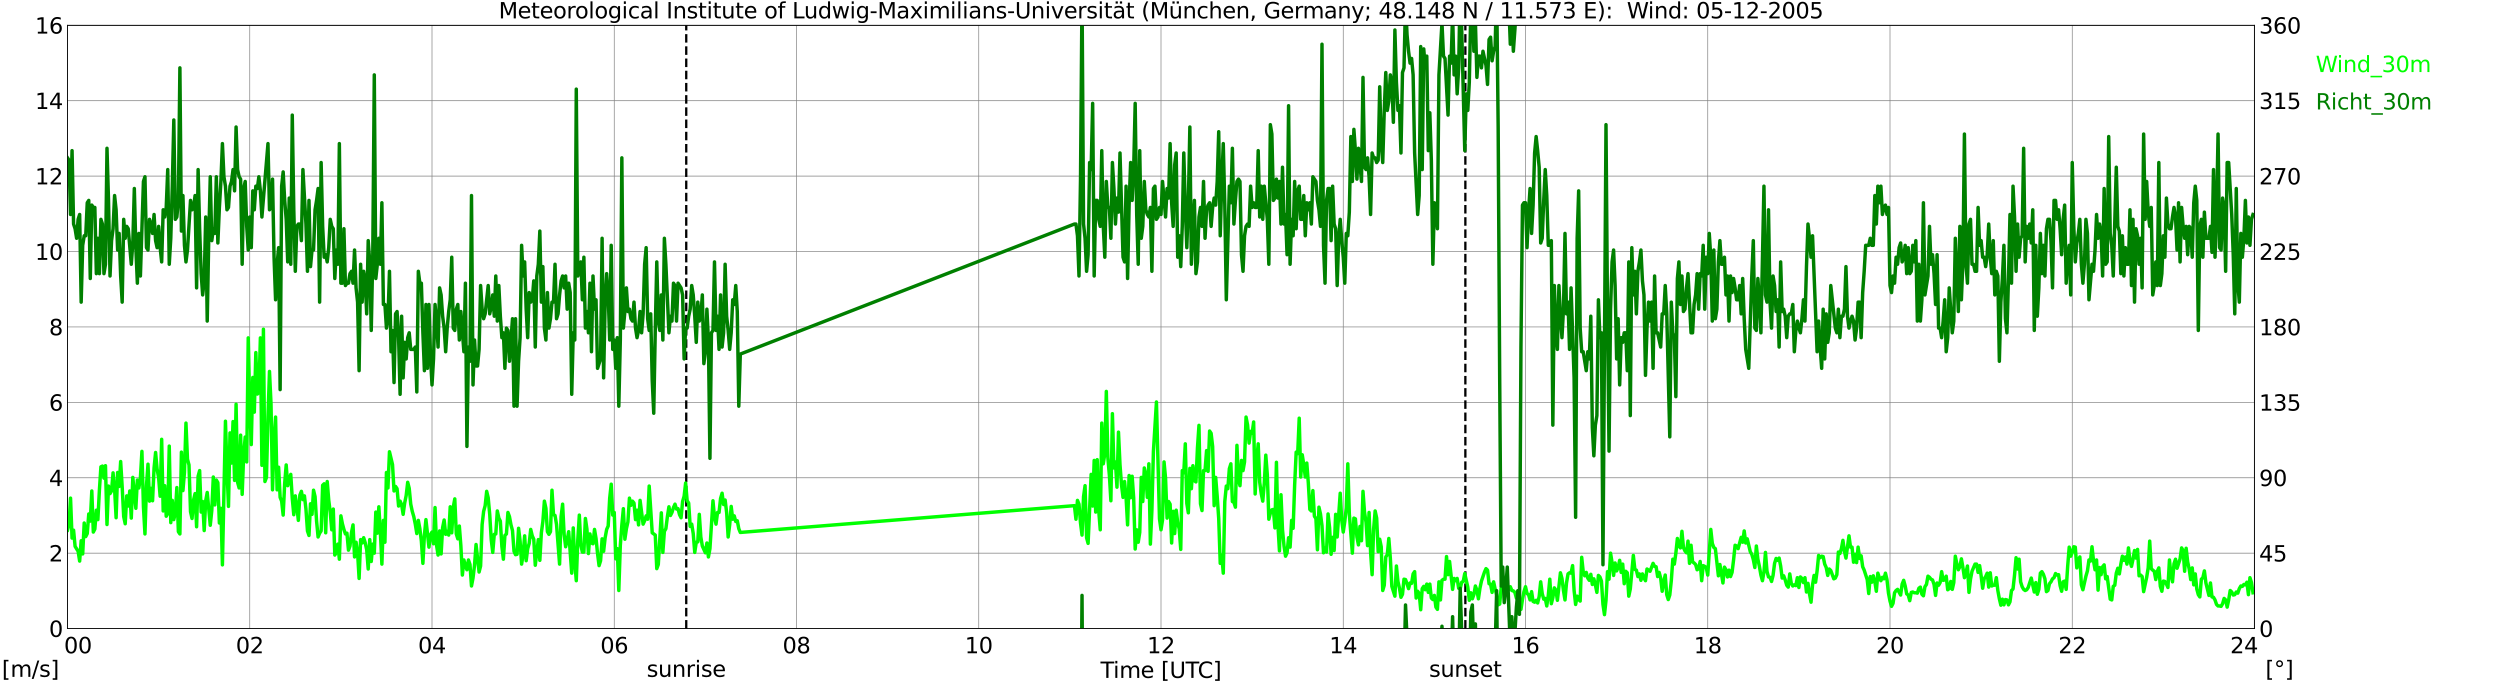 <?xml version="1.0" encoding="utf-8" standalone="no"?>
<!DOCTYPE svg PUBLIC "-//W3C//DTD SVG 1.1//EN"
  "http://www.w3.org/Graphics/SVG/1.1/DTD/svg11.dtd">
<svg xmlns:xlink="http://www.w3.org/1999/xlink" width="1085.4pt" height="296.64pt" viewBox="0 0 1085.4 296.64" xmlns="http://www.w3.org/2000/svg" version="1.1">
 <defs>
  <style type="text/css">*{stroke-linejoin: round; stroke-linecap: butt}</style>
 </defs>
 <g id="figure_1">
  <g id="patch_1">
   <path d="M 0 296.64 
L 1085.4 296.64 
L 1085.4 0 
L 0 0 
z
" style="fill: #ffffff"/>
  </g>
  <g id="axes_1">
   <g id="patch_2">
    <path d="M 29.306 272.909 
L 978.814 272.909 
L 978.814 10.976 
L 29.306 10.976 
z
" style="fill: #ffffff"/>
   </g>
   <g id="patch_3">
    <path d="M 978.814 272.909 
L 978.814 272.909 
L 978.814 10.976 
L 978.814 10.976 
z
" clip-path="url(#p347b551a5b)" style="fill: #d3d3d3; opacity: 0.25; stroke: #d3d3d3; stroke-linejoin: miter"/>
   </g>
   <g id="matplotlib.axis_1">
    <g id="xtick_1">
     <g id="line2d_1">
      <path d="M 29.306 272.909 
L 29.306 10.976 
" clip-path="url(#p347b551a5b)" style="fill: none; stroke: #808080; stroke-width: 0.3; stroke-linecap: square"/>
     </g>
     <g id="line2d_2"/>
     <g id="text_1">
      <!--    00 -->
      <g transform="translate(18.733 283.627) scale(0.095 -0.095)">
       <defs>
        <path id="DejaVuSans-20" transform="scale(0.016)"/>
        <path id="DejaVuSans-30" d="M 2034 4250 
Q 1547 4250 1301 3770 
Q 1056 3291 1056 2328 
Q 1056 1369 1301 889 
Q 1547 409 2034 409 
Q 2525 409 2770 889 
Q 3016 1369 3016 2328 
Q 3016 3291 2770 3770 
Q 2525 4250 2034 4250 
z
M 2034 4750 
Q 2819 4750 3233 4129 
Q 3647 3509 3647 2328 
Q 3647 1150 3233 529 
Q 2819 -91 2034 -91 
Q 1250 -91 836 529 
Q 422 1150 422 2328 
Q 422 3509 836 4129 
Q 1250 4750 2034 4750 
z
" transform="scale(0.016)"/>
       </defs>
       <use xlink:href="#DejaVuSans-20"/>
       <use xlink:href="#DejaVuSans-20" transform="translate(31.787 0)"/>
       <use xlink:href="#DejaVuSans-20" transform="translate(63.574 0)"/>
       <use xlink:href="#DejaVuSans-30" transform="translate(95.361 0)"/>
       <use xlink:href="#DejaVuSans-30" transform="translate(158.984 0)"/>
      </g>
     </g>
    </g>
    <g id="xtick_2">
     <g id="line2d_3">
      <path d="M 108.431 272.909 
L 108.431 10.976 
" clip-path="url(#p347b551a5b)" style="fill: none; stroke: #808080; stroke-width: 0.3; stroke-linecap: square"/>
     </g>
     <g id="line2d_4"/>
     <g id="text_2">
      <!-- 02 -->
      <g transform="translate(102.387 283.627) scale(0.095 -0.095)">
       <defs>
        <path id="DejaVuSans-32" d="M 1228 531 
L 3431 531 
L 3431 0 
L 469 0 
L 469 531 
Q 828 903 1448 1529 
Q 2069 2156 2228 2338 
Q 2531 2678 2651 2914 
Q 2772 3150 2772 3378 
Q 2772 3750 2511 3984 
Q 2250 4219 1831 4219 
Q 1534 4219 1204 4116 
Q 875 4013 500 3803 
L 500 4441 
Q 881 4594 1212 4672 
Q 1544 4750 1819 4750 
Q 2544 4750 2975 4387 
Q 3406 4025 3406 3419 
Q 3406 3131 3298 2873 
Q 3191 2616 2906 2266 
Q 2828 2175 2409 1742 
Q 1991 1309 1228 531 
z
" transform="scale(0.016)"/>
       </defs>
       <use xlink:href="#DejaVuSans-30"/>
       <use xlink:href="#DejaVuSans-32" transform="translate(63.623 0)"/>
      </g>
     </g>
    </g>
    <g id="xtick_3">
     <g id="line2d_5">
      <path d="M 187.557 272.909 
L 187.557 10.976 
" clip-path="url(#p347b551a5b)" style="fill: none; stroke: #808080; stroke-width: 0.3; stroke-linecap: square"/>
     </g>
     <g id="line2d_6"/>
     <g id="text_3">
      <!-- 04 -->
      <g transform="translate(181.513 283.627) scale(0.095 -0.095)">
       <defs>
        <path id="DejaVuSans-34" d="M 2419 4116 
L 825 1625 
L 2419 1625 
L 2419 4116 
z
M 2253 4666 
L 3047 4666 
L 3047 1625 
L 3713 1625 
L 3713 1100 
L 3047 1100 
L 3047 0 
L 2419 0 
L 2419 1100 
L 313 1100 
L 313 1709 
L 2253 4666 
z
" transform="scale(0.016)"/>
       </defs>
       <use xlink:href="#DejaVuSans-30"/>
       <use xlink:href="#DejaVuSans-34" transform="translate(63.623 0)"/>
      </g>
     </g>
    </g>
    <g id="xtick_4">
     <g id="line2d_7">
      <path d="M 266.683 272.909 
L 266.683 10.976 
" clip-path="url(#p347b551a5b)" style="fill: none; stroke: #808080; stroke-width: 0.3; stroke-linecap: square"/>
     </g>
     <g id="line2d_8"/>
     <g id="text_4">
      <!-- 06 -->
      <g transform="translate(260.638 283.627) scale(0.095 -0.095)">
       <defs>
        <path id="DejaVuSans-36" d="M 2113 2584 
Q 1688 2584 1439 2293 
Q 1191 2003 1191 1497 
Q 1191 994 1439 701 
Q 1688 409 2113 409 
Q 2538 409 2786 701 
Q 3034 994 3034 1497 
Q 3034 2003 2786 2293 
Q 2538 2584 2113 2584 
z
M 3366 4563 
L 3366 3988 
Q 3128 4100 2886 4159 
Q 2644 4219 2406 4219 
Q 1781 4219 1451 3797 
Q 1122 3375 1075 2522 
Q 1259 2794 1537 2939 
Q 1816 3084 2150 3084 
Q 2853 3084 3261 2657 
Q 3669 2231 3669 1497 
Q 3669 778 3244 343 
Q 2819 -91 2113 -91 
Q 1303 -91 875 529 
Q 447 1150 447 2328 
Q 447 3434 972 4092 
Q 1497 4750 2381 4750 
Q 2619 4750 2861 4703 
Q 3103 4656 3366 4563 
z
" transform="scale(0.016)"/>
       </defs>
       <use xlink:href="#DejaVuSans-30"/>
       <use xlink:href="#DejaVuSans-36" transform="translate(63.623 0)"/>
      </g>
     </g>
    </g>
    <g id="xtick_5">
     <g id="line2d_9">
      <path d="M 345.808 272.909 
L 345.808 10.976 
" clip-path="url(#p347b551a5b)" style="fill: none; stroke: #808080; stroke-width: 0.3; stroke-linecap: square"/>
     </g>
     <g id="line2d_10"/>
     <g id="text_5">
      <!-- 08 -->
      <g transform="translate(339.764 283.627) scale(0.095 -0.095)">
       <defs>
        <path id="DejaVuSans-38" d="M 2034 2216 
Q 1584 2216 1326 1975 
Q 1069 1734 1069 1313 
Q 1069 891 1326 650 
Q 1584 409 2034 409 
Q 2484 409 2743 651 
Q 3003 894 3003 1313 
Q 3003 1734 2745 1975 
Q 2488 2216 2034 2216 
z
M 1403 2484 
Q 997 2584 770 2862 
Q 544 3141 544 3541 
Q 544 4100 942 4425 
Q 1341 4750 2034 4750 
Q 2731 4750 3128 4425 
Q 3525 4100 3525 3541 
Q 3525 3141 3298 2862 
Q 3072 2584 2669 2484 
Q 3125 2378 3379 2068 
Q 3634 1759 3634 1313 
Q 3634 634 3220 271 
Q 2806 -91 2034 -91 
Q 1263 -91 848 271 
Q 434 634 434 1313 
Q 434 1759 690 2068 
Q 947 2378 1403 2484 
z
M 1172 3481 
Q 1172 3119 1398 2916 
Q 1625 2713 2034 2713 
Q 2441 2713 2670 2916 
Q 2900 3119 2900 3481 
Q 2900 3844 2670 4047 
Q 2441 4250 2034 4250 
Q 1625 4250 1398 4047 
Q 1172 3844 1172 3481 
z
" transform="scale(0.016)"/>
       </defs>
       <use xlink:href="#DejaVuSans-30"/>
       <use xlink:href="#DejaVuSans-38" transform="translate(63.623 0)"/>
      </g>
     </g>
    </g>
    <g id="xtick_6">
     <g id="line2d_11">
      <path d="M 424.934 272.909 
L 424.934 10.976 
" clip-path="url(#p347b551a5b)" style="fill: none; stroke: #808080; stroke-width: 0.3; stroke-linecap: square"/>
     </g>
     <g id="line2d_12"/>
     <g id="text_6">
      <!-- 10 -->
      <g transform="translate(418.89 283.627) scale(0.095 -0.095)">
       <defs>
        <path id="DejaVuSans-31" d="M 794 531 
L 1825 531 
L 1825 4091 
L 703 3866 
L 703 4441 
L 1819 4666 
L 2450 4666 
L 2450 531 
L 3481 531 
L 3481 0 
L 794 0 
L 794 531 
z
" transform="scale(0.016)"/>
       </defs>
       <use xlink:href="#DejaVuSans-31"/>
       <use xlink:href="#DejaVuSans-30" transform="translate(63.623 0)"/>
      </g>
     </g>
    </g>
    <g id="xtick_7">
     <g id="line2d_13">
      <path d="M 504.06 272.909 
L 504.06 10.976 
" clip-path="url(#p347b551a5b)" style="fill: none; stroke: #808080; stroke-width: 0.3; stroke-linecap: square"/>
     </g>
     <g id="line2d_14"/>
     <g id="text_7">
      <!-- 12 -->
      <g transform="translate(498.015 283.627) scale(0.095 -0.095)">
       <use xlink:href="#DejaVuSans-31"/>
       <use xlink:href="#DejaVuSans-32" transform="translate(63.623 0)"/>
      </g>
     </g>
    </g>
    <g id="xtick_8">
     <g id="line2d_15">
      <path d="M 583.185 272.909 
L 583.185 10.976 
" clip-path="url(#p347b551a5b)" style="fill: none; stroke: #808080; stroke-width: 0.3; stroke-linecap: square"/>
     </g>
     <g id="line2d_16"/>
     <g id="text_8">
      <!-- 14 -->
      <g transform="translate(577.141 283.627) scale(0.095 -0.095)">
       <use xlink:href="#DejaVuSans-31"/>
       <use xlink:href="#DejaVuSans-34" transform="translate(63.623 0)"/>
      </g>
     </g>
    </g>
    <g id="xtick_9">
     <g id="line2d_17">
      <path d="M 662.311 272.909 
L 662.311 10.976 
" clip-path="url(#p347b551a5b)" style="fill: none; stroke: #808080; stroke-width: 0.3; stroke-linecap: square"/>
     </g>
     <g id="line2d_18"/>
     <g id="text_9">
      <!-- 16 -->
      <g transform="translate(656.267 283.627) scale(0.095 -0.095)">
       <use xlink:href="#DejaVuSans-31"/>
       <use xlink:href="#DejaVuSans-36" transform="translate(63.623 0)"/>
      </g>
     </g>
    </g>
    <g id="xtick_10">
     <g id="line2d_19">
      <path d="M 741.437 272.909 
L 741.437 10.976 
" clip-path="url(#p347b551a5b)" style="fill: none; stroke: #808080; stroke-width: 0.3; stroke-linecap: square"/>
     </g>
     <g id="line2d_20"/>
     <g id="text_10">
      <!-- 18 -->
      <g transform="translate(735.392 283.627) scale(0.095 -0.095)">
       <use xlink:href="#DejaVuSans-31"/>
       <use xlink:href="#DejaVuSans-38" transform="translate(63.623 0)"/>
      </g>
     </g>
    </g>
    <g id="xtick_11">
     <g id="line2d_21">
      <path d="M 820.562 272.909 
L 820.562 10.976 
" clip-path="url(#p347b551a5b)" style="fill: none; stroke: #808080; stroke-width: 0.3; stroke-linecap: square"/>
     </g>
     <g id="line2d_22"/>
     <g id="text_11">
      <!-- 20 -->
      <g transform="translate(814.518 283.627) scale(0.095 -0.095)">
       <use xlink:href="#DejaVuSans-32"/>
       <use xlink:href="#DejaVuSans-30" transform="translate(63.623 0)"/>
      </g>
     </g>
    </g>
    <g id="xtick_12">
     <g id="line2d_23">
      <path d="M 899.688 272.909 
L 899.688 10.976 
" clip-path="url(#p347b551a5b)" style="fill: none; stroke: #808080; stroke-width: 0.3; stroke-linecap: square"/>
     </g>
     <g id="line2d_24"/>
     <g id="text_12">
      <!-- 22 -->
      <g transform="translate(893.644 283.627) scale(0.095 -0.095)">
       <use xlink:href="#DejaVuSans-32"/>
       <use xlink:href="#DejaVuSans-32" transform="translate(63.623 0)"/>
      </g>
     </g>
    </g>
    <g id="xtick_13">
     <g id="line2d_25">
      <path d="M 978.814 272.909 
L 978.814 10.976 
" clip-path="url(#p347b551a5b)" style="fill: none; stroke: #808080; stroke-width: 0.3; stroke-linecap: square"/>
     </g>
     <g id="line2d_26"/>
     <g id="text_13">
      <!-- 24    -->
      <g transform="translate(968.241 283.627) scale(0.095 -0.095)">
       <use xlink:href="#DejaVuSans-32"/>
       <use xlink:href="#DejaVuSans-34" transform="translate(63.623 0)"/>
       <use xlink:href="#DejaVuSans-20" transform="translate(127.246 0)"/>
       <use xlink:href="#DejaVuSans-20" transform="translate(159.033 0)"/>
       <use xlink:href="#DejaVuSans-20" transform="translate(190.82 0)"/>
      </g>
     </g>
    </g>
    <g id="text_14">
     <!-- Time [UTC] -->
     <g transform="translate(477.806 294.322) scale(0.095 -0.095)">
      <defs>
       <path id="DejaVuSans-54" d="M -19 4666 
L 3928 4666 
L 3928 4134 
L 2272 4134 
L 2272 0 
L 1638 0 
L 1638 4134 
L -19 4134 
L -19 4666 
z
" transform="scale(0.016)"/>
       <path id="DejaVuSans-69" d="M 603 3500 
L 1178 3500 
L 1178 0 
L 603 0 
L 603 3500 
z
M 603 4863 
L 1178 4863 
L 1178 4134 
L 603 4134 
L 603 4863 
z
" transform="scale(0.016)"/>
       <path id="DejaVuSans-6d" d="M 3328 2828 
Q 3544 3216 3844 3400 
Q 4144 3584 4550 3584 
Q 5097 3584 5394 3201 
Q 5691 2819 5691 2113 
L 5691 0 
L 5113 0 
L 5113 2094 
Q 5113 2597 4934 2840 
Q 4756 3084 4391 3084 
Q 3944 3084 3684 2787 
Q 3425 2491 3425 1978 
L 3425 0 
L 2847 0 
L 2847 2094 
Q 2847 2600 2669 2842 
Q 2491 3084 2119 3084 
Q 1678 3084 1418 2786 
Q 1159 2488 1159 1978 
L 1159 0 
L 581 0 
L 581 3500 
L 1159 3500 
L 1159 2956 
Q 1356 3278 1631 3431 
Q 1906 3584 2284 3584 
Q 2666 3584 2933 3390 
Q 3200 3197 3328 2828 
z
" transform="scale(0.016)"/>
       <path id="DejaVuSans-65" d="M 3597 1894 
L 3597 1613 
L 953 1613 
Q 991 1019 1311 708 
Q 1631 397 2203 397 
Q 2534 397 2845 478 
Q 3156 559 3463 722 
L 3463 178 
Q 3153 47 2828 -22 
Q 2503 -91 2169 -91 
Q 1331 -91 842 396 
Q 353 884 353 1716 
Q 353 2575 817 3079 
Q 1281 3584 2069 3584 
Q 2775 3584 3186 3129 
Q 3597 2675 3597 1894 
z
M 3022 2063 
Q 3016 2534 2758 2815 
Q 2500 3097 2075 3097 
Q 1594 3097 1305 2825 
Q 1016 2553 972 2059 
L 3022 2063 
z
" transform="scale(0.016)"/>
       <path id="DejaVuSans-5b" d="M 550 4863 
L 1875 4863 
L 1875 4416 
L 1125 4416 
L 1125 -397 
L 1875 -397 
L 1875 -844 
L 550 -844 
L 550 4863 
z
" transform="scale(0.016)"/>
       <path id="DejaVuSans-55" d="M 556 4666 
L 1191 4666 
L 1191 1831 
Q 1191 1081 1462 751 
Q 1734 422 2344 422 
Q 2950 422 3222 751 
Q 3494 1081 3494 1831 
L 3494 4666 
L 4128 4666 
L 4128 1753 
Q 4128 841 3676 375 
Q 3225 -91 2344 -91 
Q 1459 -91 1007 375 
Q 556 841 556 1753 
L 556 4666 
z
" transform="scale(0.016)"/>
       <path id="DejaVuSans-43" d="M 4122 4306 
L 4122 3641 
Q 3803 3938 3442 4084 
Q 3081 4231 2675 4231 
Q 1875 4231 1450 3742 
Q 1025 3253 1025 2328 
Q 1025 1406 1450 917 
Q 1875 428 2675 428 
Q 3081 428 3442 575 
Q 3803 722 4122 1019 
L 4122 359 
Q 3791 134 3420 21 
Q 3050 -91 2638 -91 
Q 1578 -91 968 557 
Q 359 1206 359 2328 
Q 359 3453 968 4101 
Q 1578 4750 2638 4750 
Q 3056 4750 3426 4639 
Q 3797 4528 4122 4306 
z
" transform="scale(0.016)"/>
       <path id="DejaVuSans-5d" d="M 1947 4863 
L 1947 -844 
L 622 -844 
L 622 -397 
L 1369 -397 
L 1369 4416 
L 622 4416 
L 622 4863 
L 1947 4863 
z
" transform="scale(0.016)"/>
      </defs>
      <use xlink:href="#DejaVuSans-54"/>
      <use xlink:href="#DejaVuSans-69" transform="translate(57.959 0)"/>
      <use xlink:href="#DejaVuSans-6d" transform="translate(85.742 0)"/>
      <use xlink:href="#DejaVuSans-65" transform="translate(183.154 0)"/>
      <use xlink:href="#DejaVuSans-20" transform="translate(244.678 0)"/>
      <use xlink:href="#DejaVuSans-5b" transform="translate(276.465 0)"/>
      <use xlink:href="#DejaVuSans-55" transform="translate(315.479 0)"/>
      <use xlink:href="#DejaVuSans-54" transform="translate(388.672 0)"/>
      <use xlink:href="#DejaVuSans-43" transform="translate(443.881 0)"/>
      <use xlink:href="#DejaVuSans-5d" transform="translate(513.705 0)"/>
     </g>
    </g>
   </g>
   <g id="matplotlib.axis_2">
    <g id="ytick_1">
     <g id="line2d_27">
      <path d="M 29.306 272.909 
L 978.814 272.909 
" clip-path="url(#p347b551a5b)" style="fill: none; stroke: #808080; stroke-width: 0.3; stroke-linecap: square"/>
     </g>
     <g id="line2d_28"/>
     <g id="text_15">
      <!-- 0 -->
      <g transform="translate(21.261 276.518) scale(0.095 -0.095)">
       <use xlink:href="#DejaVuSans-30"/>
      </g>
     </g>
    </g>
    <g id="ytick_2">
     <g id="line2d_29">
      <path d="M 29.306 240.167 
L 978.814 240.167 
" clip-path="url(#p347b551a5b)" style="fill: none; stroke: #808080; stroke-width: 0.3; stroke-linecap: square"/>
     </g>
     <g id="line2d_30"/>
     <g id="text_16">
      <!-- 2 -->
      <g transform="translate(21.261 243.776) scale(0.095 -0.095)">
       <use xlink:href="#DejaVuSans-32"/>
      </g>
     </g>
    </g>
    <g id="ytick_3">
     <g id="line2d_31">
      <path d="M 29.306 207.426 
L 978.814 207.426 
" clip-path="url(#p347b551a5b)" style="fill: none; stroke: #808080; stroke-width: 0.3; stroke-linecap: square"/>
     </g>
     <g id="line2d_32"/>
     <g id="text_17">
      <!-- 4 -->
      <g transform="translate(21.261 211.035) scale(0.095 -0.095)">
       <use xlink:href="#DejaVuSans-34"/>
      </g>
     </g>
    </g>
    <g id="ytick_4">
     <g id="line2d_33">
      <path d="M 29.306 174.684 
L 978.814 174.684 
" clip-path="url(#p347b551a5b)" style="fill: none; stroke: #808080; stroke-width: 0.3; stroke-linecap: square"/>
     </g>
     <g id="line2d_34"/>
     <g id="text_18">
      <!-- 6 -->
      <g transform="translate(21.261 178.293) scale(0.095 -0.095)">
       <use xlink:href="#DejaVuSans-36"/>
      </g>
     </g>
    </g>
    <g id="ytick_5">
     <g id="line2d_35">
      <path d="M 29.306 141.942 
L 978.814 141.942 
" clip-path="url(#p347b551a5b)" style="fill: none; stroke: #808080; stroke-width: 0.3; stroke-linecap: square"/>
     </g>
     <g id="line2d_36"/>
     <g id="text_19">
      <!-- 8 -->
      <g transform="translate(21.261 145.551) scale(0.095 -0.095)">
       <use xlink:href="#DejaVuSans-38"/>
      </g>
     </g>
    </g>
    <g id="ytick_6">
     <g id="line2d_37">
      <path d="M 29.306 109.201 
L 978.814 109.201 
" clip-path="url(#p347b551a5b)" style="fill: none; stroke: #808080; stroke-width: 0.3; stroke-linecap: square"/>
     </g>
     <g id="line2d_38"/>
     <g id="text_20">
      <!-- 10 -->
      <g transform="translate(15.217 112.81) scale(0.095 -0.095)">
       <use xlink:href="#DejaVuSans-31"/>
       <use xlink:href="#DejaVuSans-30" transform="translate(63.623 0)"/>
      </g>
     </g>
    </g>
    <g id="ytick_7">
     <g id="line2d_39">
      <path d="M 29.306 76.459 
L 978.814 76.459 
" clip-path="url(#p347b551a5b)" style="fill: none; stroke: #808080; stroke-width: 0.3; stroke-linecap: square"/>
     </g>
     <g id="line2d_40"/>
     <g id="text_21">
      <!-- 12 -->
      <g transform="translate(15.217 80.068) scale(0.095 -0.095)">
       <use xlink:href="#DejaVuSans-31"/>
       <use xlink:href="#DejaVuSans-32" transform="translate(63.623 0)"/>
      </g>
     </g>
    </g>
    <g id="ytick_8">
     <g id="line2d_41">
      <path d="M 29.306 43.717 
L 978.814 43.717 
" clip-path="url(#p347b551a5b)" style="fill: none; stroke: #808080; stroke-width: 0.3; stroke-linecap: square"/>
     </g>
     <g id="line2d_42"/>
     <g id="text_22">
      <!-- 14 -->
      <g transform="translate(15.217 47.327) scale(0.095 -0.095)">
       <use xlink:href="#DejaVuSans-31"/>
       <use xlink:href="#DejaVuSans-34" transform="translate(63.623 0)"/>
      </g>
     </g>
    </g>
    <g id="ytick_9">
     <g id="line2d_43">
      <path d="M 29.306 10.976 
L 978.814 10.976 
" clip-path="url(#p347b551a5b)" style="fill: none; stroke: #808080; stroke-width: 0.3; stroke-linecap: square"/>
     </g>
     <g id="line2d_44"/>
     <g id="text_23">
      <!-- 16 -->
      <g transform="translate(15.217 14.585) scale(0.095 -0.095)">
       <use xlink:href="#DejaVuSans-31"/>
       <use xlink:href="#DejaVuSans-36" transform="translate(63.623 0)"/>
      </g>
     </g>
    </g>
   </g>
   <g id="line2d_45">
    <path d="M 297.937 272.909 
L 297.937 10.976 
" clip-path="url(#p347b551a5b)" style="fill: none; stroke-dasharray: 3.7,1.6; stroke-dashoffset: 0; stroke: #000000"/>
   </g>
   <g id="line2d_46">
    <path d="M 636.2 272.909 
L 636.2 10.976 
" clip-path="url(#p347b551a5b)" style="fill: none; stroke-dasharray: 3.7,1.6; stroke-dashoffset: 0; stroke: #000000"/>
   </g>
   <g id="line2d_47">
    <path d="M 29.306 230.181 
L 29.965 227.562 
L 30.625 216.266 
L 31.284 233.619 
L 31.943 230.181 
L 32.603 237.22 
L 33.921 239.349 
L 34.581 243.605 
L 35.24 234.765 
L 35.9 240.495 
L 36.559 227.071 
L 37.218 232.964 
L 37.878 231.654 
L 38.537 223.142 
L 39.197 226.252 
L 39.856 213.155 
L 40.515 231 
L 41.175 229.69 
L 41.834 221.504 
L 42.493 225.597 
L 43.153 212.828 
L 43.812 202.678 
L 44.472 202.351 
L 45.131 207.589 
L 45.79 202.187 
L 46.45 227.725 
L 47.109 211.027 
L 47.768 214.301 
L 48.428 213.155 
L 49.087 205.297 
L 49.747 212.173 
L 50.406 224.779 
L 51.065 205.134 
L 51.725 211.191 
L 52.384 200.386 
L 53.043 211.355 
L 53.703 224.287 
L 54.362 227.398 
L 55.022 215.284 
L 55.681 219.704 
L 56.34 213.155 
L 57 224.942 
L 57.659 207.262 
L 58.978 220.686 
L 59.637 208.408 
L 60.297 211.846 
L 60.956 207.426 
L 61.615 195.966 
L 62.275 220.031 
L 62.934 231.818 
L 63.594 210.863 
L 64.253 201.532 
L 64.912 217.575 
L 65.572 212.009 
L 66.231 217.412 
L 66.89 203.169 
L 67.55 196.457 
L 68.209 203.66 
L 68.869 207.426 
L 69.528 215.447 
L 70.187 190.727 
L 70.847 221.832 
L 71.506 210.863 
L 72.166 224.124 
L 72.825 222.978 
L 73.484 193.674 
L 74.144 226.907 
L 74.803 217.248 
L 75.462 225.597 
L 76.122 222.65 
L 76.781 211.682 
L 77.441 230.836 
L 78.1 231.818 
L 78.759 196.293 
L 79.419 212.992 
L 80.078 205.134 
L 80.737 183.688 
L 81.397 199.404 
L 82.056 201.859 
L 82.716 222.159 
L 83.375 225.106 
L 84.034 217.084 
L 84.694 214.301 
L 85.353 228.708 
L 86.013 206.771 
L 86.672 204.315 
L 87.331 222.323 
L 87.991 217.739 
L 88.65 230.345 
L 89.309 217.412 
L 89.969 213.81 
L 91.288 228.053 
L 91.947 221.668 
L 92.606 207.098 
L 93.266 219.213 
L 93.925 208.408 
L 94.584 209.554 
L 95.244 227.071 
L 95.903 220.686 
L 96.563 245.242 
L 97.881 182.869 
L 98.541 203.66 
L 99.2 219.867 
L 99.86 187.944 
L 100.519 201.041 
L 101.178 183.033 
L 101.838 208.571 
L 102.497 175.502 
L 103.156 209.39 
L 103.816 211.846 
L 104.475 188.926 
L 105.135 214.629 
L 105.794 197.439 
L 106.453 189.745 
L 107.113 200.55 
L 107.772 146.69 
L 108.431 176.485 
L 109.091 193.019 
L 109.75 163.879 
L 110.41 178.94 
L 111.069 153.074 
L 111.728 171.082 
L 112.388 170.427 
L 113.047 146.69 
L 113.707 202.023 
L 114.366 142.924 
L 115.025 209.063 
L 115.685 207.262 
L 116.344 180.905 
L 117.003 161.26 
L 117.663 175.339 
L 118.322 212.664 
L 118.982 191.218 
L 119.641 181.069 
L 120.3 212.664 
L 120.96 202.842 
L 121.619 215.938 
L 122.278 217.575 
L 122.938 223.633 
L 123.597 209.881 
L 124.257 201.859 
L 124.916 210.863 
L 125.575 207.917 
L 126.235 205.952 
L 126.894 216.429 
L 127.553 223.469 
L 128.213 215.284 
L 128.872 219.867 
L 129.532 225.925 
L 130.191 214.956 
L 130.85 213.319 
L 131.51 216.921 
L 132.169 215.284 
L 132.829 221.013 
L 133.488 230.508 
L 134.147 232.473 
L 134.807 218.721 
L 135.466 223.305 
L 136.125 212.828 
L 136.785 215.611 
L 137.444 226.252 
L 138.104 233.128 
L 138.763 231.491 
L 139.422 230.508 
L 140.082 210.7 
L 140.741 210.045 
L 141.4 231.327 
L 142.06 209.063 
L 142.719 217.084 
L 143.379 222.487 
L 144.038 230.017 
L 144.697 221.013 
L 145.357 240.986 
L 146.016 239.84 
L 146.676 236.238 
L 147.335 242.786 
L 147.994 223.96 
L 148.654 227.398 
L 149.313 229.854 
L 149.972 231.818 
L 150.632 231.491 
L 151.291 238.857 
L 151.951 237.057 
L 152.61 231.163 
L 153.269 227.889 
L 153.929 241.804 
L 154.588 235.42 
L 155.247 240.003 
L 155.907 251.136 
L 156.566 234.274 
L 157.226 235.747 
L 157.885 233.455 
L 158.544 235.583 
L 159.204 238.694 
L 159.863 247.043 
L 160.523 234.274 
L 161.182 243.769 
L 161.841 236.238 
L 162.501 240.167 
L 163.16 222.323 
L 163.819 231.491 
L 164.479 220.031 
L 165.138 231 
L 165.798 244.915 
L 166.457 225.925 
L 167.116 235.42 
L 167.776 205.134 
L 168.435 211.846 
L 169.094 196.13 
L 170.413 201.696 
L 171.073 213.155 
L 171.732 211.191 
L 172.391 212.173 
L 173.051 219.704 
L 173.71 217.575 
L 174.37 219.049 
L 175.029 223.305 
L 175.688 218.394 
L 176.348 215.12 
L 177.007 209.39 
L 177.666 212.009 
L 178.326 218.885 
L 178.985 221.996 
L 179.645 224.287 
L 180.304 227.562 
L 180.963 231.654 
L 181.623 225.925 
L 182.282 229.526 
L 182.941 234.928 
L 183.601 244.587 
L 184.26 232.309 
L 184.92 225.597 
L 186.238 237.548 
L 186.898 232.145 
L 187.557 231 
L 188.217 236.074 
L 188.876 220.358 
L 189.535 236.729 
L 190.195 240.986 
L 190.854 230.508 
L 191.513 240.495 
L 192.173 229.035 
L 192.832 225.761 
L 193.492 231.982 
L 194.151 230.672 
L 194.81 232.309 
L 195.47 220.031 
L 196.129 231.327 
L 196.788 220.195 
L 197.448 216.593 
L 198.107 231.818 
L 198.767 233.946 
L 199.426 228.38 
L 200.085 236.893 
L 200.745 249.662 
L 201.404 243.114 
L 202.063 245.57 
L 202.723 247.37 
L 203.382 243.114 
L 204.042 245.078 
L 204.701 254.41 
L 205.36 250.972 
L 206.02 245.406 
L 206.679 236.402 
L 207.998 248.353 
L 208.657 245.733 
L 209.317 227.725 
L 209.976 221.996 
L 210.635 219.54 
L 211.295 213.319 
L 211.954 216.102 
L 212.614 223.305 
L 213.273 234.274 
L 213.932 239.84 
L 214.592 231.982 
L 215.251 231.818 
L 215.91 221.832 
L 216.57 224.942 
L 217.229 226.252 
L 217.889 237.22 
L 218.548 242.786 
L 219.207 232.473 
L 219.867 231.818 
L 220.526 222.487 
L 221.186 224.287 
L 221.845 227.889 
L 222.504 230.345 
L 223.164 239.349 
L 223.823 240.822 
L 224.482 240.658 
L 225.142 229.362 
L 225.801 234.928 
L 226.461 244.915 
L 227.12 240.822 
L 227.779 232.637 
L 228.439 243.441 
L 229.098 238.203 
L 229.757 235.911 
L 230.417 229.854 
L 231.076 232.637 
L 231.736 234.11 
L 232.395 245.406 
L 233.714 234.274 
L 234.373 243.278 
L 235.033 231.327 
L 235.692 226.416 
L 236.351 217.575 
L 237.011 220.686 
L 237.67 230.836 
L 238.329 231.982 
L 238.989 230.836 
L 239.648 212.828 
L 240.308 223.469 
L 240.967 223.796 
L 241.626 227.725 
L 242.945 244.915 
L 243.604 224.287 
L 244.264 218.885 
L 244.923 231.982 
L 245.583 237.384 
L 246.242 234.601 
L 246.901 230.836 
L 248.22 248.844 
L 248.88 229.199 
L 249.539 243.932 
L 250.198 252.118 
L 250.858 234.274 
L 251.517 223.633 
L 252.176 236.566 
L 252.836 239.676 
L 253.495 239.676 
L 254.155 225.106 
L 254.814 229.69 
L 255.473 240.331 
L 256.133 231.818 
L 256.792 235.747 
L 257.451 236.074 
L 258.111 229.854 
L 258.77 233.783 
L 259.43 240.331 
L 260.089 245.57 
L 260.748 243.441 
L 261.408 233.946 
L 262.067 239.349 
L 262.726 233.455 
L 263.386 229.854 
L 264.045 228.38 
L 264.705 216.266 
L 265.364 210.209 
L 266.023 223.633 
L 266.683 222.487 
L 267.342 242.623 
L 268.002 238.203 
L 268.661 256.374 
L 269.32 236.729 
L 269.98 227.889 
L 270.639 220.85 
L 271.298 234.11 
L 271.958 229.526 
L 272.617 226.579 
L 273.277 216.266 
L 273.936 219.376 
L 274.595 217.575 
L 275.255 218.394 
L 275.914 225.597 
L 276.573 221.504 
L 277.233 227.889 
L 277.892 217.248 
L 279.211 227.562 
L 279.87 226.088 
L 280.53 223.96 
L 281.189 225.433 
L 281.849 211.027 
L 283.167 231.327 
L 284.486 232.309 
L 285.145 246.879 
L 285.805 245.078 
L 287.124 222.65 
L 287.783 239.84 
L 288.442 230.672 
L 289.102 229.526 
L 289.761 224.287 
L 290.42 220.031 
L 291.08 223.796 
L 291.739 222.487 
L 292.399 220.358 
L 293.058 218.885 
L 293.717 221.013 
L 294.377 220.85 
L 295.036 223.469 
L 295.696 224.779 
L 296.355 217.739 
L 297.014 215.447 
L 297.674 209.717 
L 298.333 217.412 
L 298.992 218.394 
L 299.652 228.544 
L 300.311 227.562 
L 300.971 231.654 
L 301.63 239.84 
L 302.289 235.42 
L 302.949 235.256 
L 303.608 223.305 
L 304.267 233.128 
L 304.927 237.057 
L 306.246 240.003 
L 306.905 235.747 
L 307.564 241.804 
L 308.224 238.203 
L 309.543 217.412 
L 310.202 224.451 
L 310.861 227.562 
L 311.521 222.487 
L 312.18 222.487 
L 312.839 216.429 
L 313.499 214.138 
L 314.158 219.049 
L 314.818 217.084 
L 315.477 222.487 
L 316.136 233.128 
L 316.796 227.889 
L 317.455 219.867 
L 318.114 225.433 
L 318.774 223.96 
L 319.433 226.416 
L 320.093 226.088 
L 320.752 229.526 
L 321.411 231.163 
L 466.475 219.54 
L 467.134 225.433 
L 467.794 217.248 
L 468.453 218.885 
L 469.113 227.071 
L 469.772 232.309 
L 470.431 215.611 
L 471.091 210.863 
L 471.75 233.455 
L 472.409 235.911 
L 473.728 205.952 
L 474.388 219.704 
L 475.047 199.895 
L 475.706 222.323 
L 476.366 199.568 
L 477.025 221.668 
L 477.685 230.017 
L 478.344 183.688 
L 479.003 201.368 
L 479.663 196.948 
L 480.322 169.936 
L 480.981 198.585 
L 481.641 206.28 
L 482.3 217.412 
L 482.96 179.595 
L 483.619 203.169 
L 484.278 200.55 
L 484.938 211.518 
L 485.597 187.617 
L 486.256 201.696 
L 486.916 210.536 
L 487.575 215.938 
L 488.235 209.063 
L 488.894 215.938 
L 489.553 227.889 
L 490.213 206.443 
L 490.872 216.102 
L 491.532 206.771 
L 492.191 216.102 
L 492.85 238.366 
L 493.51 230.017 
L 494.169 235.42 
L 494.828 231.163 
L 495.488 207.262 
L 496.147 217.739 
L 496.807 203.169 
L 497.466 206.116 
L 498.125 215.938 
L 498.785 201.368 
L 499.444 236.238 
L 500.103 221.668 
L 500.763 195.966 
L 502.082 174.52 
L 503.4 225.27 
L 504.06 230.017 
L 504.719 225.761 
L 505.379 200.55 
L 506.038 207.589 
L 506.697 224.942 
L 507.357 217.739 
L 508.016 218.885 
L 508.675 235.747 
L 509.335 221.996 
L 509.994 231.654 
L 510.654 221.504 
L 511.313 226.907 
L 511.972 229.69 
L 512.632 238.53 
L 513.291 204.315 
L 513.95 205.297 
L 514.61 192.692 
L 515.269 218.558 
L 515.929 222.65 
L 516.588 203.333 
L 517.247 212.173 
L 517.907 202.187 
L 518.566 208.735 
L 519.226 209.226 
L 519.885 194.493 
L 520.544 184.67 
L 521.204 218.721 
L 521.863 221.668 
L 522.522 204.315 
L 523.182 204.315 
L 523.841 195.639 
L 524.501 204.642 
L 525.16 187.126 
L 525.819 188.108 
L 526.479 193.838 
L 527.138 219.54 
L 527.797 207.262 
L 528.457 215.447 
L 529.116 225.106 
L 529.776 244.587 
L 530.435 240.986 
L 531.094 248.844 
L 531.754 217.739 
L 532.413 211.027 
L 533.073 212.173 
L 533.732 203.497 
L 534.391 201.368 
L 535.051 217.739 
L 535.71 218.067 
L 536.369 220.195 
L 537.029 193.347 
L 537.688 208.244 
L 538.348 210.863 
L 539.007 199.895 
L 539.666 204.315 
L 540.326 200.55 
L 540.985 181.069 
L 541.644 184.506 
L 542.304 192.364 
L 542.963 187.289 
L 543.623 188.108 
L 544.282 183.197 
L 544.941 214.465 
L 545.601 199.895 
L 546.26 192.692 
L 546.919 209.39 
L 547.579 214.301 
L 548.238 217.575 
L 548.898 209.881 
L 549.557 197.603 
L 550.216 206.116 
L 550.876 225.433 
L 551.535 222.814 
L 552.195 221.341 
L 552.854 221.177 
L 553.513 229.199 
L 554.173 200.713 
L 554.832 228.216 
L 555.491 239.185 
L 556.151 214.792 
L 556.81 230.017 
L 557.47 237.057 
L 558.129 241.477 
L 558.788 240.003 
L 559.448 233.455 
L 560.107 237.548 
L 560.766 225.925 
L 561.426 229.362 
L 562.085 210.536 
L 562.745 196.293 
L 563.404 196.948 
L 564.063 181.56 
L 564.723 207.098 
L 565.382 197.439 
L 566.042 201.696 
L 566.701 207.098 
L 567.36 201.041 
L 568.02 209.717 
L 568.679 221.177 
L 569.338 221.832 
L 569.998 212.992 
L 570.657 224.124 
L 571.317 225.106 
L 571.976 238.694 
L 572.635 220.195 
L 573.295 223.142 
L 573.954 228.216 
L 574.613 240.003 
L 575.273 237.875 
L 575.932 239.676 
L 576.592 223.142 
L 577.251 229.035 
L 577.91 240.658 
L 578.57 233.291 
L 579.229 239.021 
L 579.889 223.305 
L 580.548 233.128 
L 581.867 214.138 
L 582.526 225.761 
L 583.185 231 
L 583.845 226.416 
L 584.504 220.522 
L 585.164 201.368 
L 585.823 223.142 
L 587.142 240.167 
L 587.801 224.942 
L 588.46 225.27 
L 589.12 233.128 
L 589.779 236.566 
L 590.439 228.544 
L 591.098 234.765 
L 591.757 213.319 
L 592.417 222.323 
L 593.076 226.743 
L 593.736 236.893 
L 594.395 222.487 
L 595.054 239.676 
L 595.714 249.499 
L 596.373 229.69 
L 597.032 221.832 
L 597.692 224.942 
L 598.351 239.512 
L 599.011 234.11 
L 599.67 237.384 
L 600.329 256.374 
L 600.989 254.082 
L 601.648 241.804 
L 602.307 240.822 
L 602.967 233.783 
L 603.626 242.295 
L 604.286 254.573 
L 605.604 258.83 
L 606.264 245.733 
L 606.923 252.445 
L 607.582 255.392 
L 608.242 259.321 
L 608.901 258.011 
L 609.561 251.463 
L 610.22 251.627 
L 610.879 253.428 
L 611.539 255.556 
L 612.198 253.1 
L 612.858 253.264 
L 613.517 249.171 
L 614.176 248.189 
L 614.836 259.648 
L 615.495 256.702 
L 616.154 257.684 
L 616.814 264.723 
L 617.473 255.556 
L 618.133 254.573 
L 618.792 256.047 
L 619.451 253.591 
L 620.111 257.193 
L 620.77 253.591 
L 621.429 259.648 
L 622.089 260.303 
L 622.748 258.502 
L 623.408 263.577 
L 624.067 264.56 
L 624.726 252.609 
L 625.386 260.467 
L 626.045 251.954 
L 626.705 251.463 
L 627.364 251.463 
L 628.023 241.641 
L 628.683 249.499 
L 629.342 243.769 
L 630.661 255.883 
L 631.32 251.136 
L 631.98 252.118 
L 632.639 251.136 
L 633.298 255.392 
L 633.958 255.556 
L 634.617 252.773 
L 635.276 252.445 
L 635.936 249.007 
L 637.255 254.901 
L 637.914 260.631 
L 638.573 257.357 
L 639.233 259.976 
L 639.892 258.175 
L 640.552 254.41 
L 641.211 256.211 
L 641.87 259.976 
L 642.53 255.392 
L 643.189 252.282 
L 644.508 248.353 
L 645.167 246.879 
L 645.827 247.534 
L 646.486 253.428 
L 647.145 253.591 
L 647.805 257.193 
L 648.464 252.609 
L 649.123 255.719 
L 649.783 258.175 
L 650.442 262.595 
L 651.102 262.268 
L 651.761 255.065 
L 652.42 253.1 
L 653.08 255.392 
L 653.739 253.755 
L 654.399 255.228 
L 655.058 255.883 
L 655.717 254.737 
L 656.377 256.374 
L 657.036 256.538 
L 657.695 257.193 
L 658.355 259.648 
L 659.014 256.538 
L 659.674 259.976 
L 660.333 264.56 
L 660.992 260.303 
L 661.652 256.865 
L 662.311 254.737 
L 662.97 257.684 
L 663.63 258.175 
L 664.289 260.467 
L 664.949 256.865 
L 665.608 261.122 
L 666.267 261.449 
L 666.927 260.631 
L 667.586 261.777 
L 668.246 258.994 
L 668.905 252.609 
L 669.564 257.684 
L 670.224 260.14 
L 670.883 259.812 
L 671.542 263.086 
L 672.202 258.502 
L 672.861 251.463 
L 673.521 262.104 
L 674.18 259.485 
L 674.839 255.228 
L 675.499 256.211 
L 676.158 260.631 
L 677.477 248.68 
L 678.136 251.136 
L 678.796 256.374 
L 679.455 260.467 
L 680.114 253.1 
L 680.774 249.171 
L 681.433 248.68 
L 682.092 248.844 
L 682.752 245.57 
L 683.411 256.374 
L 684.071 262.431 
L 684.73 258.83 
L 685.389 260.303 
L 686.049 260.958 
L 686.708 241.968 
L 687.368 248.189 
L 688.027 249.99 
L 688.686 248.516 
L 689.346 250.972 
L 690.005 251.954 
L 690.664 249.335 
L 691.324 253.755 
L 691.983 251.299 
L 692.643 253.919 
L 693.302 257.193 
L 693.961 249.826 
L 694.621 250.481 
L 695.28 252.282 
L 695.939 262.431 
L 696.599 266.852 
L 697.258 260.631 
L 697.918 248.189 
L 698.577 251.463 
L 699.236 240.167 
L 699.896 244.26 
L 700.555 249.826 
L 701.215 244.424 
L 701.874 247.861 
L 702.533 246.388 
L 703.193 243.278 
L 703.852 248.516 
L 704.511 244.915 
L 705.171 253.428 
L 705.83 248.025 
L 706.49 248.68 
L 707.149 258.83 
L 707.808 255.719 
L 709.127 241.149 
L 709.786 247.207 
L 710.446 247.534 
L 711.105 250.317 
L 711.765 249.171 
L 712.424 251.954 
L 713.083 249.171 
L 713.743 250.972 
L 714.402 252.118 
L 715.062 247.043 
L 716.38 248.025 
L 717.699 244.587 
L 718.358 245.897 
L 719.018 246.061 
L 719.677 250.317 
L 720.337 248.516 
L 720.996 250.972 
L 721.655 256.702 
L 722.315 252.609 
L 722.974 249.662 
L 723.633 258.175 
L 724.293 260.303 
L 724.952 258.339 
L 725.612 252.118 
L 726.271 242.786 
L 726.93 244.915 
L 727.59 240.167 
L 728.249 233.783 
L 728.909 237.057 
L 729.568 237.875 
L 730.227 230.672 
L 730.887 237.712 
L 731.546 239.185 
L 732.205 240.003 
L 732.865 234.928 
L 733.524 244.587 
L 734.184 236.729 
L 734.843 243.932 
L 735.502 244.424 
L 736.162 245.078 
L 736.821 247.37 
L 737.48 246.879 
L 738.14 243.769 
L 738.799 252.118 
L 739.459 245.57 
L 740.118 245.897 
L 740.777 246.388 
L 741.437 249.662 
L 742.756 229.854 
L 743.415 235.911 
L 744.074 237.712 
L 744.734 238.203 
L 746.052 249.99 
L 746.712 245.078 
L 748.031 253.1 
L 748.69 246.224 
L 749.349 247.37 
L 750.009 250.481 
L 750.668 247.534 
L 751.327 250.317 
L 751.987 248.516 
L 752.646 243.114 
L 753.306 236.729 
L 753.965 237.057 
L 754.624 238.203 
L 755.943 233.291 
L 756.602 235.42 
L 757.262 230.508 
L 757.921 235.747 
L 758.581 233.946 
L 759.899 239.512 
L 760.559 240.658 
L 761.218 242.95 
L 761.878 246.388 
L 762.537 237.057 
L 763.196 242.786 
L 763.856 245.897 
L 764.515 249.662 
L 765.174 252.118 
L 765.834 248.353 
L 766.493 239.84 
L 767.153 248.025 
L 767.812 250.481 
L 768.471 250.644 
L 769.131 252.445 
L 769.79 249.826 
L 770.449 244.587 
L 771.109 242.459 
L 771.768 243.278 
L 772.428 242.295 
L 773.087 245.733 
L 773.746 250.972 
L 774.406 249.99 
L 775.065 251.79 
L 775.725 254.082 
L 776.384 254.901 
L 777.043 249.171 
L 777.703 253.264 
L 778.362 254.41 
L 779.021 253.919 
L 779.681 254.246 
L 780.34 250.808 
L 781 255.065 
L 781.659 250.481 
L 782.318 251.136 
L 782.978 252.936 
L 783.637 250.808 
L 784.296 257.029 
L 784.956 253.264 
L 785.615 257.848 
L 786.275 261.449 
L 786.934 253.919 
L 787.593 249.826 
L 788.253 252.773 
L 788.912 247.861 
L 789.572 241.149 
L 790.231 242.132 
L 790.89 241.477 
L 791.55 241.641 
L 792.209 244.915 
L 792.868 246.388 
L 793.528 249.826 
L 794.187 247.043 
L 794.847 247.698 
L 796.165 251.299 
L 796.825 250.972 
L 797.484 249.499 
L 798.143 239.676 
L 798.803 240.331 
L 799.462 238.203 
L 800.122 234.601 
L 800.781 239.349 
L 801.44 242.295 
L 802.759 232.637 
L 803.419 237.548 
L 804.078 237.548 
L 804.737 244.096 
L 805.397 240.658 
L 806.056 244.26 
L 806.715 237.548 
L 807.375 242.459 
L 808.034 241.313 
L 808.694 246.061 
L 809.353 247.534 
L 810.672 251.627 
L 811.331 257.684 
L 811.99 250.317 
L 812.65 252.773 
L 813.309 249.99 
L 813.969 252.445 
L 814.628 256.702 
L 815.287 248.844 
L 815.947 250.808 
L 816.606 252.118 
L 817.265 250.644 
L 817.925 251.299 
L 818.584 248.844 
L 819.244 251.627 
L 819.903 257.52 
L 820.562 260.958 
L 821.222 263.25 
L 821.881 261.94 
L 822.541 257.357 
L 823.2 256.374 
L 823.859 255.883 
L 825.178 258.339 
L 825.837 253.591 
L 826.497 251.954 
L 827.156 254.41 
L 827.816 257.848 
L 828.475 258.339 
L 829.134 260.794 
L 829.794 257.193 
L 830.453 257.029 
L 831.112 257.357 
L 831.772 257.357 
L 832.431 257.52 
L 833.091 255.392 
L 833.75 254.901 
L 834.409 258.011 
L 835.069 258.666 
L 835.728 254.737 
L 836.388 253.755 
L 837.047 250.153 
L 837.706 250.644 
L 838.366 251.463 
L 839.025 251.79 
L 839.684 253.755 
L 840.344 258.502 
L 841.003 253.1 
L 841.663 254.082 
L 842.322 252.936 
L 842.981 248.189 
L 843.641 251.954 
L 844.3 251.79 
L 844.959 250.153 
L 845.619 256.047 
L 846.278 255.556 
L 846.938 252.445 
L 847.597 255.883 
L 848.256 252.936 
L 848.916 241.477 
L 849.575 244.751 
L 850.235 247.37 
L 850.894 246.061 
L 851.553 242.623 
L 852.213 246.388 
L 852.872 250.808 
L 853.531 248.68 
L 854.191 245.733 
L 854.85 257.193 
L 855.51 251.463 
L 856.169 248.025 
L 857.488 244.915 
L 858.147 244.915 
L 858.806 248.516 
L 859.466 245.57 
L 860.125 249.99 
L 860.785 255.392 
L 861.444 251.299 
L 862.103 250.317 
L 862.763 248.844 
L 863.422 254.901 
L 864.082 248.68 
L 864.741 254.41 
L 865.4 254.082 
L 866.06 254.082 
L 866.719 250.808 
L 867.378 256.374 
L 868.038 259.976 
L 868.697 262.759 
L 869.357 260.14 
L 870.016 262.595 
L 870.675 260.303 
L 871.335 260.467 
L 871.994 262.595 
L 872.653 261.286 
L 873.313 256.374 
L 873.972 255.719 
L 874.632 249.662 
L 875.291 242.132 
L 875.95 247.043 
L 876.61 242.786 
L 877.269 252.609 
L 877.929 254.737 
L 878.588 255.883 
L 879.247 256.374 
L 879.907 256.047 
L 880.566 255.065 
L 881.885 250.972 
L 883.204 257.029 
L 883.863 252.936 
L 884.522 258.011 
L 885.182 255.883 
L 885.841 248.844 
L 886.5 248.189 
L 887.16 249.335 
L 887.819 251.299 
L 888.479 256.865 
L 889.138 256.374 
L 889.797 253.428 
L 890.457 252.609 
L 891.116 251.299 
L 891.775 250.808 
L 892.435 249.007 
L 893.094 249.662 
L 893.754 249.499 
L 894.413 254.246 
L 895.072 256.702 
L 895.732 252.609 
L 896.391 252.282 
L 897.051 255.883 
L 897.71 245.733 
L 898.369 237.548 
L 899.029 241.477 
L 899.688 239.84 
L 900.347 237.384 
L 901.007 237.548 
L 901.666 246.552 
L 902.326 243.114 
L 902.985 241.804 
L 903.644 253.919 
L 904.304 256.047 
L 905.622 250.153 
L 906.282 247.861 
L 906.941 243.114 
L 907.601 243.605 
L 908.26 237.384 
L 908.919 243.441 
L 909.579 247.37 
L 910.238 243.114 
L 910.898 256.211 
L 911.557 246.388 
L 912.216 249.499 
L 912.876 246.061 
L 913.535 245.242 
L 914.194 251.299 
L 914.854 250.317 
L 916.173 260.14 
L 916.832 260.467 
L 917.491 254.573 
L 918.151 254.082 
L 918.81 248.844 
L 919.469 246.715 
L 920.129 249.171 
L 920.788 244.915 
L 921.448 241.477 
L 922.107 243.278 
L 922.766 241.804 
L 923.426 244.915 
L 924.085 237.875 
L 924.745 243.441 
L 925.404 245.897 
L 926.063 242.786 
L 926.723 239.021 
L 927.382 242.295 
L 928.041 238.53 
L 928.701 249.99 
L 929.36 249.662 
L 930.02 250.317 
L 930.679 256.865 
L 931.998 250.644 
L 932.657 246.552 
L 933.316 234.928 
L 933.976 246.879 
L 934.635 247.534 
L 935.295 248.025 
L 935.954 251.627 
L 936.613 248.025 
L 937.273 246.552 
L 937.932 254.573 
L 938.592 256.702 
L 939.251 252.282 
L 939.91 252.445 
L 940.57 253.591 
L 941.229 255.065 
L 941.888 243.114 
L 942.548 249.499 
L 943.207 252.609 
L 943.867 244.751 
L 944.526 242.786 
L 945.185 246.715 
L 946.504 242.623 
L 947.163 237.875 
L 947.823 239.021 
L 948.482 248.025 
L 949.142 238.039 
L 949.801 243.932 
L 950.46 247.043 
L 951.12 251.627 
L 951.779 246.552 
L 952.438 253.919 
L 953.098 249.171 
L 953.757 255.719 
L 954.417 258.175 
L 955.076 259.157 
L 955.735 251.463 
L 956.395 250.808 
L 957.054 247.861 
L 957.714 253.1 
L 959.032 258.502 
L 959.692 253.1 
L 960.351 259.157 
L 961.01 259.321 
L 961.67 260.467 
L 962.329 262.431 
L 962.989 263.086 
L 963.648 263.086 
L 964.307 263.25 
L 964.967 262.104 
L 965.626 259.812 
L 966.285 260.467 
L 966.945 263.577 
L 967.604 260.467 
L 968.264 256.374 
L 968.923 257.029 
L 969.582 258.339 
L 970.242 258.175 
L 970.901 257.029 
L 971.561 257.52 
L 972.22 255.556 
L 972.879 254.41 
L 973.539 254.573 
L 974.198 253.755 
L 974.857 253.919 
L 975.517 252.773 
L 976.176 258.175 
L 976.836 250.808 
L 977.495 252.936 
L 978.154 257.357 
L 978.154 257.357 
" clip-path="url(#p347b551a5b)" style="fill: none; stroke: #00ff00; stroke-width: 1.5; stroke-linecap: square"/>
   </g>
   <g id="patch_4">
    <path d="M 29.306 272.909 
L 29.306 10.976 
" style="fill: none; stroke: #000000; stroke-width: 0.3; stroke-linejoin: miter; stroke-linecap: square"/>
   </g>
   <g id="patch_5">
    <path d="M 978.814 272.909 
L 978.814 10.976 
" style="fill: none; stroke: #000000; stroke-width: 0.3; stroke-linejoin: miter; stroke-linecap: square"/>
   </g>
   <g id="patch_6">
    <path d="M 29.306 272.909 
L 978.814 272.909 
" style="fill: none; stroke: #000000; stroke-width: 0.3; stroke-linejoin: miter; stroke-linecap: square"/>
   </g>
   <g id="patch_7">
    <path d="M 29.306 10.976 
L 978.814 10.976 
" style="fill: none; stroke: #000000; stroke-width: 0.3; stroke-linejoin: miter; stroke-linecap: square"/>
   </g>
   <g id="text_24">
    <!-- sunrise -->
    <g transform="translate(280.773 293.863) scale(0.095 -0.095)">
     <defs>
      <path id="DejaVuSans-73" d="M 2834 3397 
L 2834 2853 
Q 2591 2978 2328 3040 
Q 2066 3103 1784 3103 
Q 1356 3103 1142 2972 
Q 928 2841 928 2578 
Q 928 2378 1081 2264 
Q 1234 2150 1697 2047 
L 1894 2003 
Q 2506 1872 2764 1633 
Q 3022 1394 3022 966 
Q 3022 478 2636 193 
Q 2250 -91 1575 -91 
Q 1294 -91 989 -36 
Q 684 19 347 128 
L 347 722 
Q 666 556 975 473 
Q 1284 391 1588 391 
Q 1994 391 2212 530 
Q 2431 669 2431 922 
Q 2431 1156 2273 1281 
Q 2116 1406 1581 1522 
L 1381 1569 
Q 847 1681 609 1914 
Q 372 2147 372 2553 
Q 372 3047 722 3315 
Q 1072 3584 1716 3584 
Q 2034 3584 2315 3537 
Q 2597 3491 2834 3397 
z
" transform="scale(0.016)"/>
      <path id="DejaVuSans-75" d="M 544 1381 
L 544 3500 
L 1119 3500 
L 1119 1403 
Q 1119 906 1312 657 
Q 1506 409 1894 409 
Q 2359 409 2629 706 
Q 2900 1003 2900 1516 
L 2900 3500 
L 3475 3500 
L 3475 0 
L 2900 0 
L 2900 538 
Q 2691 219 2414 64 
Q 2138 -91 1772 -91 
Q 1169 -91 856 284 
Q 544 659 544 1381 
z
M 1991 3584 
L 1991 3584 
z
" transform="scale(0.016)"/>
      <path id="DejaVuSans-6e" d="M 3513 2113 
L 3513 0 
L 2938 0 
L 2938 2094 
Q 2938 2591 2744 2837 
Q 2550 3084 2163 3084 
Q 1697 3084 1428 2787 
Q 1159 2491 1159 1978 
L 1159 0 
L 581 0 
L 581 3500 
L 1159 3500 
L 1159 2956 
Q 1366 3272 1645 3428 
Q 1925 3584 2291 3584 
Q 2894 3584 3203 3211 
Q 3513 2838 3513 2113 
z
" transform="scale(0.016)"/>
      <path id="DejaVuSans-72" d="M 2631 2963 
Q 2534 3019 2420 3045 
Q 2306 3072 2169 3072 
Q 1681 3072 1420 2755 
Q 1159 2438 1159 1844 
L 1159 0 
L 581 0 
L 581 3500 
L 1159 3500 
L 1159 2956 
Q 1341 3275 1631 3429 
Q 1922 3584 2338 3584 
Q 2397 3584 2469 3576 
Q 2541 3569 2628 3553 
L 2631 2963 
z
" transform="scale(0.016)"/>
     </defs>
     <use xlink:href="#DejaVuSans-73"/>
     <use xlink:href="#DejaVuSans-75" transform="translate(52.1 0)"/>
     <use xlink:href="#DejaVuSans-6e" transform="translate(115.479 0)"/>
     <use xlink:href="#DejaVuSans-72" transform="translate(178.857 0)"/>
     <use xlink:href="#DejaVuSans-69" transform="translate(219.971 0)"/>
     <use xlink:href="#DejaVuSans-73" transform="translate(247.754 0)"/>
     <use xlink:href="#DejaVuSans-65" transform="translate(299.854 0)"/>
    </g>
   </g>
   <g id="text_25">
    <!-- sunset -->
    <g transform="translate(620.445 293.863) scale(0.095 -0.095)">
     <defs>
      <path id="DejaVuSans-74" d="M 1172 4494 
L 1172 3500 
L 2356 3500 
L 2356 3053 
L 1172 3053 
L 1172 1153 
Q 1172 725 1289 603 
Q 1406 481 1766 481 
L 2356 481 
L 2356 0 
L 1766 0 
Q 1100 0 847 248 
Q 594 497 594 1153 
L 594 3053 
L 172 3053 
L 172 3500 
L 594 3500 
L 594 4494 
L 1172 4494 
z
" transform="scale(0.016)"/>
     </defs>
     <use xlink:href="#DejaVuSans-73"/>
     <use xlink:href="#DejaVuSans-75" transform="translate(52.1 0)"/>
     <use xlink:href="#DejaVuSans-6e" transform="translate(115.479 0)"/>
     <use xlink:href="#DejaVuSans-73" transform="translate(178.857 0)"/>
     <use xlink:href="#DejaVuSans-65" transform="translate(230.957 0)"/>
     <use xlink:href="#DejaVuSans-74" transform="translate(292.48 0)"/>
    </g>
   </g>
   <g id="text_26">
    <!-- [m/s] -->
    <g transform="translate(0.821 293.863) scale(0.095 -0.095)">
     <defs>
      <path id="DejaVuSans-2f" d="M 1625 4666 
L 2156 4666 
L 531 -594 
L 0 -594 
L 1625 4666 
z
" transform="scale(0.016)"/>
     </defs>
     <use xlink:href="#DejaVuSans-5b"/>
     <use xlink:href="#DejaVuSans-6d" transform="translate(39.014 0)"/>
     <use xlink:href="#DejaVuSans-2f" transform="translate(136.426 0)"/>
     <use xlink:href="#DejaVuSans-73" transform="translate(170.117 0)"/>
     <use xlink:href="#DejaVuSans-5d" transform="translate(222.217 0)"/>
    </g>
   </g>
   <g id="text_27">
    <!-- Wind_30m -->
    <g style="fill: #00ff00" transform="translate(1005.4 31.291) scale(0.095 -0.095)">
     <defs>
      <path id="DejaVuSans-57" d="M 213 4666 
L 850 4666 
L 1831 722 
L 2809 4666 
L 3519 4666 
L 4500 722 
L 5478 4666 
L 6119 4666 
L 4947 0 
L 4153 0 
L 3169 4050 
L 2175 0 
L 1381 0 
L 213 4666 
z
" transform="scale(0.016)"/>
      <path id="DejaVuSans-64" d="M 2906 2969 
L 2906 4863 
L 3481 4863 
L 3481 0 
L 2906 0 
L 2906 525 
Q 2725 213 2448 61 
Q 2172 -91 1784 -91 
Q 1150 -91 751 415 
Q 353 922 353 1747 
Q 353 2572 751 3078 
Q 1150 3584 1784 3584 
Q 2172 3584 2448 3432 
Q 2725 3281 2906 2969 
z
M 947 1747 
Q 947 1113 1208 752 
Q 1469 391 1925 391 
Q 2381 391 2643 752 
Q 2906 1113 2906 1747 
Q 2906 2381 2643 2742 
Q 2381 3103 1925 3103 
Q 1469 3103 1208 2742 
Q 947 2381 947 1747 
z
" transform="scale(0.016)"/>
      <path id="DejaVuSans-5f" d="M 3263 -1063 
L 3263 -1509 
L -63 -1509 
L -63 -1063 
L 3263 -1063 
z
" transform="scale(0.016)"/>
      <path id="DejaVuSans-33" d="M 2597 2516 
Q 3050 2419 3304 2112 
Q 3559 1806 3559 1356 
Q 3559 666 3084 287 
Q 2609 -91 1734 -91 
Q 1441 -91 1130 -33 
Q 819 25 488 141 
L 488 750 
Q 750 597 1062 519 
Q 1375 441 1716 441 
Q 2309 441 2620 675 
Q 2931 909 2931 1356 
Q 2931 1769 2642 2001 
Q 2353 2234 1838 2234 
L 1294 2234 
L 1294 2753 
L 1863 2753 
Q 2328 2753 2575 2939 
Q 2822 3125 2822 3475 
Q 2822 3834 2567 4026 
Q 2313 4219 1838 4219 
Q 1578 4219 1281 4162 
Q 984 4106 628 3988 
L 628 4550 
Q 988 4650 1302 4700 
Q 1616 4750 1894 4750 
Q 2613 4750 3031 4423 
Q 3450 4097 3450 3541 
Q 3450 3153 3228 2886 
Q 3006 2619 2597 2516 
z
" transform="scale(0.016)"/>
     </defs>
     <use xlink:href="#DejaVuSans-57"/>
     <use xlink:href="#DejaVuSans-69" transform="translate(96.627 0)"/>
     <use xlink:href="#DejaVuSans-6e" transform="translate(124.41 0)"/>
     <use xlink:href="#DejaVuSans-64" transform="translate(187.789 0)"/>
     <use xlink:href="#DejaVuSans-5f" transform="translate(251.266 0)"/>
     <use xlink:href="#DejaVuSans-33" transform="translate(301.266 0)"/>
     <use xlink:href="#DejaVuSans-30" transform="translate(364.889 0)"/>
     <use xlink:href="#DejaVuSans-6d" transform="translate(428.512 0)"/>
    </g>
   </g>
   <g id="text_28">
    <!-- Richt_30m -->
    <g style="fill: #008000" transform="translate(1005.4 47.531) scale(0.095 -0.095)">
     <defs>
      <path id="DejaVuSans-52" d="M 2841 2188 
Q 3044 2119 3236 1894 
Q 3428 1669 3622 1275 
L 4263 0 
L 3584 0 
L 2988 1197 
Q 2756 1666 2539 1819 
Q 2322 1972 1947 1972 
L 1259 1972 
L 1259 0 
L 628 0 
L 628 4666 
L 2053 4666 
Q 2853 4666 3247 4331 
Q 3641 3997 3641 3322 
Q 3641 2881 3436 2590 
Q 3231 2300 2841 2188 
z
M 1259 4147 
L 1259 2491 
L 2053 2491 
Q 2509 2491 2742 2702 
Q 2975 2913 2975 3322 
Q 2975 3731 2742 3939 
Q 2509 4147 2053 4147 
L 1259 4147 
z
" transform="scale(0.016)"/>
      <path id="DejaVuSans-63" d="M 3122 3366 
L 3122 2828 
Q 2878 2963 2633 3030 
Q 2388 3097 2138 3097 
Q 1578 3097 1268 2742 
Q 959 2388 959 1747 
Q 959 1106 1268 751 
Q 1578 397 2138 397 
Q 2388 397 2633 464 
Q 2878 531 3122 666 
L 3122 134 
Q 2881 22 2623 -34 
Q 2366 -91 2075 -91 
Q 1284 -91 818 406 
Q 353 903 353 1747 
Q 353 2603 823 3093 
Q 1294 3584 2113 3584 
Q 2378 3584 2631 3529 
Q 2884 3475 3122 3366 
z
" transform="scale(0.016)"/>
      <path id="DejaVuSans-68" d="M 3513 2113 
L 3513 0 
L 2938 0 
L 2938 2094 
Q 2938 2591 2744 2837 
Q 2550 3084 2163 3084 
Q 1697 3084 1428 2787 
Q 1159 2491 1159 1978 
L 1159 0 
L 581 0 
L 581 4863 
L 1159 4863 
L 1159 2956 
Q 1366 3272 1645 3428 
Q 1925 3584 2291 3584 
Q 2894 3584 3203 3211 
Q 3513 2838 3513 2113 
z
" transform="scale(0.016)"/>
     </defs>
     <use xlink:href="#DejaVuSans-52"/>
     <use xlink:href="#DejaVuSans-69" transform="translate(69.482 0)"/>
     <use xlink:href="#DejaVuSans-63" transform="translate(97.266 0)"/>
     <use xlink:href="#DejaVuSans-68" transform="translate(152.246 0)"/>
     <use xlink:href="#DejaVuSans-74" transform="translate(215.625 0)"/>
     <use xlink:href="#DejaVuSans-5f" transform="translate(254.834 0)"/>
     <use xlink:href="#DejaVuSans-33" transform="translate(304.834 0)"/>
     <use xlink:href="#DejaVuSans-30" transform="translate(368.457 0)"/>
     <use xlink:href="#DejaVuSans-6d" transform="translate(432.08 0)"/>
    </g>
   </g>
   <g id="text_29">
    <!-- Meteorological Institute of Ludwig-Maximilians-Universität (München, Germany; 48.148 N / 11.573 E):  Wind: 05-12-2005 -->
    <g transform="translate(216.524 7.976) scale(0.095 -0.095)">
     <defs>
      <path id="DejaVuSans-4d" d="M 628 4666 
L 1569 4666 
L 2759 1491 
L 3956 4666 
L 4897 4666 
L 4897 0 
L 4281 0 
L 4281 4097 
L 3078 897 
L 2444 897 
L 1241 4097 
L 1241 0 
L 628 0 
L 628 4666 
z
" transform="scale(0.016)"/>
      <path id="DejaVuSans-6f" d="M 1959 3097 
Q 1497 3097 1228 2736 
Q 959 2375 959 1747 
Q 959 1119 1226 758 
Q 1494 397 1959 397 
Q 2419 397 2687 759 
Q 2956 1122 2956 1747 
Q 2956 2369 2687 2733 
Q 2419 3097 1959 3097 
z
M 1959 3584 
Q 2709 3584 3137 3096 
Q 3566 2609 3566 1747 
Q 3566 888 3137 398 
Q 2709 -91 1959 -91 
Q 1206 -91 779 398 
Q 353 888 353 1747 
Q 353 2609 779 3096 
Q 1206 3584 1959 3584 
z
" transform="scale(0.016)"/>
      <path id="DejaVuSans-6c" d="M 603 4863 
L 1178 4863 
L 1178 0 
L 603 0 
L 603 4863 
z
" transform="scale(0.016)"/>
      <path id="DejaVuSans-67" d="M 2906 1791 
Q 2906 2416 2648 2759 
Q 2391 3103 1925 3103 
Q 1463 3103 1205 2759 
Q 947 2416 947 1791 
Q 947 1169 1205 825 
Q 1463 481 1925 481 
Q 2391 481 2648 825 
Q 2906 1169 2906 1791 
z
M 3481 434 
Q 3481 -459 3084 -895 
Q 2688 -1331 1869 -1331 
Q 1566 -1331 1297 -1286 
Q 1028 -1241 775 -1147 
L 775 -588 
Q 1028 -725 1275 -790 
Q 1522 -856 1778 -856 
Q 2344 -856 2625 -561 
Q 2906 -266 2906 331 
L 2906 616 
Q 2728 306 2450 153 
Q 2172 0 1784 0 
Q 1141 0 747 490 
Q 353 981 353 1791 
Q 353 2603 747 3093 
Q 1141 3584 1784 3584 
Q 2172 3584 2450 3431 
Q 2728 3278 2906 2969 
L 2906 3500 
L 3481 3500 
L 3481 434 
z
" transform="scale(0.016)"/>
      <path id="DejaVuSans-61" d="M 2194 1759 
Q 1497 1759 1228 1600 
Q 959 1441 959 1056 
Q 959 750 1161 570 
Q 1363 391 1709 391 
Q 2188 391 2477 730 
Q 2766 1069 2766 1631 
L 2766 1759 
L 2194 1759 
z
M 3341 1997 
L 3341 0 
L 2766 0 
L 2766 531 
Q 2569 213 2275 61 
Q 1981 -91 1556 -91 
Q 1019 -91 701 211 
Q 384 513 384 1019 
Q 384 1609 779 1909 
Q 1175 2209 1959 2209 
L 2766 2209 
L 2766 2266 
Q 2766 2663 2505 2880 
Q 2244 3097 1772 3097 
Q 1472 3097 1187 3025 
Q 903 2953 641 2809 
L 641 3341 
Q 956 3463 1253 3523 
Q 1550 3584 1831 3584 
Q 2591 3584 2966 3190 
Q 3341 2797 3341 1997 
z
" transform="scale(0.016)"/>
      <path id="DejaVuSans-49" d="M 628 4666 
L 1259 4666 
L 1259 0 
L 628 0 
L 628 4666 
z
" transform="scale(0.016)"/>
      <path id="DejaVuSans-66" d="M 2375 4863 
L 2375 4384 
L 1825 4384 
Q 1516 4384 1395 4259 
Q 1275 4134 1275 3809 
L 1275 3500 
L 2222 3500 
L 2222 3053 
L 1275 3053 
L 1275 0 
L 697 0 
L 697 3053 
L 147 3053 
L 147 3500 
L 697 3500 
L 697 3744 
Q 697 4328 969 4595 
Q 1241 4863 1831 4863 
L 2375 4863 
z
" transform="scale(0.016)"/>
      <path id="DejaVuSans-4c" d="M 628 4666 
L 1259 4666 
L 1259 531 
L 3531 531 
L 3531 0 
L 628 0 
L 628 4666 
z
" transform="scale(0.016)"/>
      <path id="DejaVuSans-77" d="M 269 3500 
L 844 3500 
L 1563 769 
L 2278 3500 
L 2956 3500 
L 3675 769 
L 4391 3500 
L 4966 3500 
L 4050 0 
L 3372 0 
L 2619 2869 
L 1863 0 
L 1184 0 
L 269 3500 
z
" transform="scale(0.016)"/>
      <path id="DejaVuSans-2d" d="M 313 2009 
L 1997 2009 
L 1997 1497 
L 313 1497 
L 313 2009 
z
" transform="scale(0.016)"/>
      <path id="DejaVuSans-78" d="M 3513 3500 
L 2247 1797 
L 3578 0 
L 2900 0 
L 1881 1375 
L 863 0 
L 184 0 
L 1544 1831 
L 300 3500 
L 978 3500 
L 1906 2253 
L 2834 3500 
L 3513 3500 
z
" transform="scale(0.016)"/>
      <path id="DejaVuSans-76" d="M 191 3500 
L 800 3500 
L 1894 563 
L 2988 3500 
L 3597 3500 
L 2284 0 
L 1503 0 
L 191 3500 
z
" transform="scale(0.016)"/>
      <path id="DejaVuSans-e4" d="M 2194 1759 
Q 1497 1759 1228 1600 
Q 959 1441 959 1056 
Q 959 750 1161 570 
Q 1363 391 1709 391 
Q 2188 391 2477 730 
Q 2766 1069 2766 1631 
L 2766 1759 
L 2194 1759 
z
M 3341 1997 
L 3341 0 
L 2766 0 
L 2766 531 
Q 2569 213 2275 61 
Q 1981 -91 1556 -91 
Q 1019 -91 701 211 
Q 384 513 384 1019 
Q 384 1609 779 1909 
Q 1175 2209 1959 2209 
L 2766 2209 
L 2766 2266 
Q 2766 2663 2505 2880 
Q 2244 3097 1772 3097 
Q 1472 3097 1187 3025 
Q 903 2953 641 2809 
L 641 3341 
Q 956 3463 1253 3523 
Q 1550 3584 1831 3584 
Q 2591 3584 2966 3190 
Q 3341 2797 3341 1997 
z
M 2150 4850 
L 2784 4850 
L 2784 4219 
L 2150 4219 
L 2150 4850 
z
M 928 4850 
L 1562 4850 
L 1562 4219 
L 928 4219 
L 928 4850 
z
" transform="scale(0.016)"/>
      <path id="DejaVuSans-28" d="M 1984 4856 
Q 1566 4138 1362 3434 
Q 1159 2731 1159 2009 
Q 1159 1288 1364 580 
Q 1569 -128 1984 -844 
L 1484 -844 
Q 1016 -109 783 600 
Q 550 1309 550 2009 
Q 550 2706 781 3412 
Q 1013 4119 1484 4856 
L 1984 4856 
z
" transform="scale(0.016)"/>
      <path id="DejaVuSans-fc" d="M 544 1381 
L 544 3500 
L 1119 3500 
L 1119 1403 
Q 1119 906 1312 657 
Q 1506 409 1894 409 
Q 2359 409 2629 706 
Q 2900 1003 2900 1516 
L 2900 3500 
L 3475 3500 
L 3475 0 
L 2900 0 
L 2900 538 
Q 2691 219 2414 64 
Q 2138 -91 1772 -91 
Q 1169 -91 856 284 
Q 544 659 544 1381 
z
M 1991 3584 
L 1991 3584 
z
M 2278 4850 
L 2912 4850 
L 2912 4219 
L 2278 4219 
L 2278 4850 
z
M 1056 4850 
L 1690 4850 
L 1690 4219 
L 1056 4219 
L 1056 4850 
z
" transform="scale(0.016)"/>
      <path id="DejaVuSans-2c" d="M 750 794 
L 1409 794 
L 1409 256 
L 897 -744 
L 494 -744 
L 750 256 
L 750 794 
z
" transform="scale(0.016)"/>
      <path id="DejaVuSans-47" d="M 3809 666 
L 3809 1919 
L 2778 1919 
L 2778 2438 
L 4434 2438 
L 4434 434 
Q 4069 175 3628 42 
Q 3188 -91 2688 -91 
Q 1594 -91 976 548 
Q 359 1188 359 2328 
Q 359 3472 976 4111 
Q 1594 4750 2688 4750 
Q 3144 4750 3555 4637 
Q 3966 4525 4313 4306 
L 4313 3634 
Q 3963 3931 3569 4081 
Q 3175 4231 2741 4231 
Q 1884 4231 1454 3753 
Q 1025 3275 1025 2328 
Q 1025 1384 1454 906 
Q 1884 428 2741 428 
Q 3075 428 3337 486 
Q 3600 544 3809 666 
z
" transform="scale(0.016)"/>
      <path id="DejaVuSans-79" d="M 2059 -325 
Q 1816 -950 1584 -1140 
Q 1353 -1331 966 -1331 
L 506 -1331 
L 506 -850 
L 844 -850 
Q 1081 -850 1212 -737 
Q 1344 -625 1503 -206 
L 1606 56 
L 191 3500 
L 800 3500 
L 1894 763 
L 2988 3500 
L 3597 3500 
L 2059 -325 
z
" transform="scale(0.016)"/>
      <path id="DejaVuSans-3b" d="M 750 3309 
L 1409 3309 
L 1409 2516 
L 750 2516 
L 750 3309 
z
M 750 794 
L 1409 794 
L 1409 256 
L 897 -744 
L 494 -744 
L 750 256 
L 750 794 
z
" transform="scale(0.016)"/>
      <path id="DejaVuSans-2e" d="M 684 794 
L 1344 794 
L 1344 0 
L 684 0 
L 684 794 
z
" transform="scale(0.016)"/>
      <path id="DejaVuSans-4e" d="M 628 4666 
L 1478 4666 
L 3547 763 
L 3547 4666 
L 4159 4666 
L 4159 0 
L 3309 0 
L 1241 3903 
L 1241 0 
L 628 0 
L 628 4666 
z
" transform="scale(0.016)"/>
      <path id="DejaVuSans-35" d="M 691 4666 
L 3169 4666 
L 3169 4134 
L 1269 4134 
L 1269 2991 
Q 1406 3038 1543 3061 
Q 1681 3084 1819 3084 
Q 2600 3084 3056 2656 
Q 3513 2228 3513 1497 
Q 3513 744 3044 326 
Q 2575 -91 1722 -91 
Q 1428 -91 1123 -41 
Q 819 9 494 109 
L 494 744 
Q 775 591 1075 516 
Q 1375 441 1709 441 
Q 2250 441 2565 725 
Q 2881 1009 2881 1497 
Q 2881 1984 2565 2268 
Q 2250 2553 1709 2553 
Q 1456 2553 1204 2497 
Q 953 2441 691 2322 
L 691 4666 
z
" transform="scale(0.016)"/>
      <path id="DejaVuSans-37" d="M 525 4666 
L 3525 4666 
L 3525 4397 
L 1831 0 
L 1172 0 
L 2766 4134 
L 525 4134 
L 525 4666 
z
" transform="scale(0.016)"/>
      <path id="DejaVuSans-45" d="M 628 4666 
L 3578 4666 
L 3578 4134 
L 1259 4134 
L 1259 2753 
L 3481 2753 
L 3481 2222 
L 1259 2222 
L 1259 531 
L 3634 531 
L 3634 0 
L 628 0 
L 628 4666 
z
" transform="scale(0.016)"/>
      <path id="DejaVuSans-29" d="M 513 4856 
L 1013 4856 
Q 1481 4119 1714 3412 
Q 1947 2706 1947 2009 
Q 1947 1309 1714 600 
Q 1481 -109 1013 -844 
L 513 -844 
Q 928 -128 1133 580 
Q 1338 1288 1338 2009 
Q 1338 2731 1133 3434 
Q 928 4138 513 4856 
z
" transform="scale(0.016)"/>
      <path id="DejaVuSans-3a" d="M 750 794 
L 1409 794 
L 1409 0 
L 750 0 
L 750 794 
z
M 750 3309 
L 1409 3309 
L 1409 2516 
L 750 2516 
L 750 3309 
z
" transform="scale(0.016)"/>
     </defs>
     <use xlink:href="#DejaVuSans-4d"/>
     <use xlink:href="#DejaVuSans-65" transform="translate(86.279 0)"/>
     <use xlink:href="#DejaVuSans-74" transform="translate(147.803 0)"/>
     <use xlink:href="#DejaVuSans-65" transform="translate(187.012 0)"/>
     <use xlink:href="#DejaVuSans-6f" transform="translate(248.535 0)"/>
     <use xlink:href="#DejaVuSans-72" transform="translate(309.717 0)"/>
     <use xlink:href="#DejaVuSans-6f" transform="translate(348.58 0)"/>
     <use xlink:href="#DejaVuSans-6c" transform="translate(409.762 0)"/>
     <use xlink:href="#DejaVuSans-6f" transform="translate(437.545 0)"/>
     <use xlink:href="#DejaVuSans-67" transform="translate(498.727 0)"/>
     <use xlink:href="#DejaVuSans-69" transform="translate(562.203 0)"/>
     <use xlink:href="#DejaVuSans-63" transform="translate(589.986 0)"/>
     <use xlink:href="#DejaVuSans-61" transform="translate(644.967 0)"/>
     <use xlink:href="#DejaVuSans-6c" transform="translate(706.246 0)"/>
     <use xlink:href="#DejaVuSans-20" transform="translate(734.029 0)"/>
     <use xlink:href="#DejaVuSans-49" transform="translate(765.816 0)"/>
     <use xlink:href="#DejaVuSans-6e" transform="translate(795.309 0)"/>
     <use xlink:href="#DejaVuSans-73" transform="translate(858.688 0)"/>
     <use xlink:href="#DejaVuSans-74" transform="translate(910.787 0)"/>
     <use xlink:href="#DejaVuSans-69" transform="translate(949.996 0)"/>
     <use xlink:href="#DejaVuSans-74" transform="translate(977.779 0)"/>
     <use xlink:href="#DejaVuSans-75" transform="translate(1016.988 0)"/>
     <use xlink:href="#DejaVuSans-74" transform="translate(1080.367 0)"/>
     <use xlink:href="#DejaVuSans-65" transform="translate(1119.576 0)"/>
     <use xlink:href="#DejaVuSans-20" transform="translate(1181.1 0)"/>
     <use xlink:href="#DejaVuSans-6f" transform="translate(1212.887 0)"/>
     <use xlink:href="#DejaVuSans-66" transform="translate(1274.068 0)"/>
     <use xlink:href="#DejaVuSans-20" transform="translate(1309.273 0)"/>
     <use xlink:href="#DejaVuSans-4c" transform="translate(1341.061 0)"/>
     <use xlink:href="#DejaVuSans-75" transform="translate(1395.023 0)"/>
     <use xlink:href="#DejaVuSans-64" transform="translate(1458.402 0)"/>
     <use xlink:href="#DejaVuSans-77" transform="translate(1521.879 0)"/>
     <use xlink:href="#DejaVuSans-69" transform="translate(1603.666 0)"/>
     <use xlink:href="#DejaVuSans-67" transform="translate(1631.449 0)"/>
     <use xlink:href="#DejaVuSans-2d" transform="translate(1694.926 0)"/>
     <use xlink:href="#DejaVuSans-4d" transform="translate(1731.01 0)"/>
     <use xlink:href="#DejaVuSans-61" transform="translate(1817.289 0)"/>
     <use xlink:href="#DejaVuSans-78" transform="translate(1878.568 0)"/>
     <use xlink:href="#DejaVuSans-69" transform="translate(1937.748 0)"/>
     <use xlink:href="#DejaVuSans-6d" transform="translate(1965.531 0)"/>
     <use xlink:href="#DejaVuSans-69" transform="translate(2062.943 0)"/>
     <use xlink:href="#DejaVuSans-6c" transform="translate(2090.727 0)"/>
     <use xlink:href="#DejaVuSans-69" transform="translate(2118.51 0)"/>
     <use xlink:href="#DejaVuSans-61" transform="translate(2146.293 0)"/>
     <use xlink:href="#DejaVuSans-6e" transform="translate(2207.572 0)"/>
     <use xlink:href="#DejaVuSans-73" transform="translate(2270.951 0)"/>
     <use xlink:href="#DejaVuSans-2d" transform="translate(2323.051 0)"/>
     <use xlink:href="#DejaVuSans-55" transform="translate(2359.135 0)"/>
     <use xlink:href="#DejaVuSans-6e" transform="translate(2432.328 0)"/>
     <use xlink:href="#DejaVuSans-69" transform="translate(2495.707 0)"/>
     <use xlink:href="#DejaVuSans-76" transform="translate(2523.49 0)"/>
     <use xlink:href="#DejaVuSans-65" transform="translate(2582.67 0)"/>
     <use xlink:href="#DejaVuSans-72" transform="translate(2644.193 0)"/>
     <use xlink:href="#DejaVuSans-73" transform="translate(2685.307 0)"/>
     <use xlink:href="#DejaVuSans-69" transform="translate(2737.406 0)"/>
     <use xlink:href="#DejaVuSans-74" transform="translate(2765.189 0)"/>
     <use xlink:href="#DejaVuSans-e4" transform="translate(2804.398 0)"/>
     <use xlink:href="#DejaVuSans-74" transform="translate(2865.678 0)"/>
     <use xlink:href="#DejaVuSans-20" transform="translate(2904.887 0)"/>
     <use xlink:href="#DejaVuSans-28" transform="translate(2936.674 0)"/>
     <use xlink:href="#DejaVuSans-4d" transform="translate(2975.688 0)"/>
     <use xlink:href="#DejaVuSans-fc" transform="translate(3061.967 0)"/>
     <use xlink:href="#DejaVuSans-6e" transform="translate(3125.346 0)"/>
     <use xlink:href="#DejaVuSans-63" transform="translate(3188.725 0)"/>
     <use xlink:href="#DejaVuSans-68" transform="translate(3243.705 0)"/>
     <use xlink:href="#DejaVuSans-65" transform="translate(3307.084 0)"/>
     <use xlink:href="#DejaVuSans-6e" transform="translate(3368.607 0)"/>
     <use xlink:href="#DejaVuSans-2c" transform="translate(3431.986 0)"/>
     <use xlink:href="#DejaVuSans-20" transform="translate(3463.773 0)"/>
     <use xlink:href="#DejaVuSans-47" transform="translate(3495.561 0)"/>
     <use xlink:href="#DejaVuSans-65" transform="translate(3573.051 0)"/>
     <use xlink:href="#DejaVuSans-72" transform="translate(3634.574 0)"/>
     <use xlink:href="#DejaVuSans-6d" transform="translate(3673.938 0)"/>
     <use xlink:href="#DejaVuSans-61" transform="translate(3771.35 0)"/>
     <use xlink:href="#DejaVuSans-6e" transform="translate(3832.629 0)"/>
     <use xlink:href="#DejaVuSans-79" transform="translate(3896.008 0)"/>
     <use xlink:href="#DejaVuSans-3b" transform="translate(3955.188 0)"/>
     <use xlink:href="#DejaVuSans-20" transform="translate(3988.879 0)"/>
     <use xlink:href="#DejaVuSans-34" transform="translate(4020.666 0)"/>
     <use xlink:href="#DejaVuSans-38" transform="translate(4084.289 0)"/>
     <use xlink:href="#DejaVuSans-2e" transform="translate(4147.912 0)"/>
     <use xlink:href="#DejaVuSans-31" transform="translate(4179.699 0)"/>
     <use xlink:href="#DejaVuSans-34" transform="translate(4243.322 0)"/>
     <use xlink:href="#DejaVuSans-38" transform="translate(4306.945 0)"/>
     <use xlink:href="#DejaVuSans-20" transform="translate(4370.568 0)"/>
     <use xlink:href="#DejaVuSans-4e" transform="translate(4402.355 0)"/>
     <use xlink:href="#DejaVuSans-20" transform="translate(4477.16 0)"/>
     <use xlink:href="#DejaVuSans-2f" transform="translate(4508.947 0)"/>
     <use xlink:href="#DejaVuSans-20" transform="translate(4542.639 0)"/>
     <use xlink:href="#DejaVuSans-31" transform="translate(4574.426 0)"/>
     <use xlink:href="#DejaVuSans-31" transform="translate(4638.049 0)"/>
     <use xlink:href="#DejaVuSans-2e" transform="translate(4701.672 0)"/>
     <use xlink:href="#DejaVuSans-35" transform="translate(4733.459 0)"/>
     <use xlink:href="#DejaVuSans-37" transform="translate(4797.082 0)"/>
     <use xlink:href="#DejaVuSans-33" transform="translate(4860.705 0)"/>
     <use xlink:href="#DejaVuSans-20" transform="translate(4924.328 0)"/>
     <use xlink:href="#DejaVuSans-45" transform="translate(4956.115 0)"/>
     <use xlink:href="#DejaVuSans-29" transform="translate(5019.299 0)"/>
     <use xlink:href="#DejaVuSans-3a" transform="translate(5058.312 0)"/>
     <use xlink:href="#DejaVuSans-20" transform="translate(5092.004 0)"/>
     <use xlink:href="#DejaVuSans-20" transform="translate(5123.791 0)"/>
     <use xlink:href="#DejaVuSans-57" transform="translate(5155.578 0)"/>
     <use xlink:href="#DejaVuSans-69" transform="translate(5252.205 0)"/>
     <use xlink:href="#DejaVuSans-6e" transform="translate(5279.988 0)"/>
     <use xlink:href="#DejaVuSans-64" transform="translate(5343.367 0)"/>
     <use xlink:href="#DejaVuSans-3a" transform="translate(5406.844 0)"/>
     <use xlink:href="#DejaVuSans-20" transform="translate(5440.535 0)"/>
     <use xlink:href="#DejaVuSans-30" transform="translate(5472.322 0)"/>
     <use xlink:href="#DejaVuSans-35" transform="translate(5535.945 0)"/>
     <use xlink:href="#DejaVuSans-2d" transform="translate(5599.568 0)"/>
     <use xlink:href="#DejaVuSans-31" transform="translate(5635.652 0)"/>
     <use xlink:href="#DejaVuSans-32" transform="translate(5699.275 0)"/>
     <use xlink:href="#DejaVuSans-2d" transform="translate(5762.898 0)"/>
     <use xlink:href="#DejaVuSans-32" transform="translate(5798.982 0)"/>
     <use xlink:href="#DejaVuSans-30" transform="translate(5862.605 0)"/>
     <use xlink:href="#DejaVuSans-30" transform="translate(5926.229 0)"/>
     <use xlink:href="#DejaVuSans-35" transform="translate(5989.852 0)"/>
    </g>
   </g>
  </g>
  <g id="axes_2">
   <g id="matplotlib.axis_3">
    <g id="ytick_10">
     <g id="line2d_48"/>
     <g id="text_30">
      <!-- 0 -->
      <g transform="translate(980.814 276.518) scale(0.095 -0.095)">
       <use xlink:href="#DejaVuSans-30"/>
      </g>
     </g>
    </g>
    <g id="ytick_11">
     <g id="line2d_49"/>
     <g id="text_31">
      <!-- 45 -->
      <g transform="translate(980.814 243.776) scale(0.095 -0.095)">
       <use xlink:href="#DejaVuSans-34"/>
       <use xlink:href="#DejaVuSans-35" transform="translate(63.623 0)"/>
      </g>
     </g>
    </g>
    <g id="ytick_12">
     <g id="line2d_50"/>
     <g id="text_32">
      <!-- 90 -->
      <g transform="translate(980.814 211.035) scale(0.095 -0.095)">
       <defs>
        <path id="DejaVuSans-39" d="M 703 97 
L 703 672 
Q 941 559 1184 500 
Q 1428 441 1663 441 
Q 2288 441 2617 861 
Q 2947 1281 2994 2138 
Q 2813 1869 2534 1725 
Q 2256 1581 1919 1581 
Q 1219 1581 811 2004 
Q 403 2428 403 3163 
Q 403 3881 828 4315 
Q 1253 4750 1959 4750 
Q 2769 4750 3195 4129 
Q 3622 3509 3622 2328 
Q 3622 1225 3098 567 
Q 2575 -91 1691 -91 
Q 1453 -91 1209 -44 
Q 966 3 703 97 
z
M 1959 2075 
Q 2384 2075 2632 2365 
Q 2881 2656 2881 3163 
Q 2881 3666 2632 3958 
Q 2384 4250 1959 4250 
Q 1534 4250 1286 3958 
Q 1038 3666 1038 3163 
Q 1038 2656 1286 2365 
Q 1534 2075 1959 2075 
z
" transform="scale(0.016)"/>
       </defs>
       <use xlink:href="#DejaVuSans-39"/>
       <use xlink:href="#DejaVuSans-30" transform="translate(63.623 0)"/>
      </g>
     </g>
    </g>
    <g id="ytick_13">
     <g id="line2d_51"/>
     <g id="text_33">
      <!-- 135 -->
      <g transform="translate(980.814 178.293) scale(0.095 -0.095)">
       <use xlink:href="#DejaVuSans-31"/>
       <use xlink:href="#DejaVuSans-33" transform="translate(63.623 0)"/>
       <use xlink:href="#DejaVuSans-35" transform="translate(127.246 0)"/>
      </g>
     </g>
    </g>
    <g id="ytick_14">
     <g id="line2d_52"/>
     <g id="text_34">
      <!-- 180 -->
      <g transform="translate(980.814 145.551) scale(0.095 -0.095)">
       <use xlink:href="#DejaVuSans-31"/>
       <use xlink:href="#DejaVuSans-38" transform="translate(63.623 0)"/>
       <use xlink:href="#DejaVuSans-30" transform="translate(127.246 0)"/>
      </g>
     </g>
    </g>
    <g id="ytick_15">
     <g id="line2d_53"/>
     <g id="text_35">
      <!-- 225 -->
      <g transform="translate(980.814 112.81) scale(0.095 -0.095)">
       <use xlink:href="#DejaVuSans-32"/>
       <use xlink:href="#DejaVuSans-32" transform="translate(63.623 0)"/>
       <use xlink:href="#DejaVuSans-35" transform="translate(127.246 0)"/>
      </g>
     </g>
    </g>
    <g id="ytick_16">
     <g id="line2d_54"/>
     <g id="text_36">
      <!-- 270 -->
      <g transform="translate(980.814 80.068) scale(0.095 -0.095)">
       <use xlink:href="#DejaVuSans-32"/>
       <use xlink:href="#DejaVuSans-37" transform="translate(63.623 0)"/>
       <use xlink:href="#DejaVuSans-30" transform="translate(127.246 0)"/>
      </g>
     </g>
    </g>
    <g id="ytick_17">
     <g id="line2d_55"/>
     <g id="text_37">
      <!-- 315 -->
      <g transform="translate(980.814 47.327) scale(0.095 -0.095)">
       <use xlink:href="#DejaVuSans-33"/>
       <use xlink:href="#DejaVuSans-31" transform="translate(63.623 0)"/>
       <use xlink:href="#DejaVuSans-35" transform="translate(127.246 0)"/>
      </g>
     </g>
    </g>
    <g id="ytick_18">
     <g id="line2d_56"/>
     <g id="text_38">
      <!-- 360 -->
      <g transform="translate(980.814 14.585) scale(0.095 -0.095)">
       <use xlink:href="#DejaVuSans-33"/>
       <use xlink:href="#DejaVuSans-36" transform="translate(63.623 0)"/>
       <use xlink:href="#DejaVuSans-30" transform="translate(127.246 0)"/>
      </g>
     </g>
    </g>
   </g>
   <g id="line2d_57">
    <path d="M 653.05 -1 
L 653.08 -0.302 
L 653.154 -1 
M 654.955 -1 
L 655.717 19.197 
L 656.377 5.81 
L 657.036 22.253 
L 657.695 13.013 
L 658.605 -1 
M 659.301 -1 
L 659.674 4.791 
L 659.706 -1 
L 659.706 -1 
" clip-path="url(#p3ad0b3abd9)" style="fill: none; stroke: #008000; stroke-width: 1.5; stroke-linecap: square"/>
   </g>
   <g id="line2d_58">
    <path d="M 29.306 68.528 
L 29.965 69.547 
L 30.625 93.121 
L 31.284 65.4 
L 31.943 97.268 
L 32.603 99.305 
L 33.262 103.453 
L 33.921 95.231 
L 34.581 93.121 
L 35.24 131.174 
L 35.9 106.509 
L 36.559 102.361 
L 37.218 102.361 
L 37.878 88.028 
L 38.537 87.009 
L 39.197 120.915 
L 39.856 89.046 
L 40.515 90.065 
L 41.175 90.065 
L 41.834 118.805 
L 42.493 103.453 
L 43.153 118.805 
L 43.812 95.231 
L 44.472 97.268 
L 45.131 118.805 
L 45.79 114.73 
L 46.45 64.381 
L 47.109 87.009 
L 47.768 119.823 
L 48.428 104.471 
L 49.087 99.305 
L 49.747 84.899 
L 50.406 91.084 
L 51.065 108.546 
L 51.725 101.343 
L 52.384 119.823 
L 53.043 131.174 
L 53.703 95.231 
L 54.362 103.453 
L 55.022 98.287 
L 55.681 99.305 
L 57 114.73 
L 57.659 105.49 
L 58.319 81.843 
L 58.978 107.527 
L 59.637 122.952 
L 60.297 101.343 
L 60.956 119.823 
L 62.275 78.787 
L 62.934 76.75 
L 63.594 107.527 
L 64.253 108.546 
L 64.912 95.231 
L 65.572 97.268 
L 66.231 101.343 
L 66.89 93.121 
L 67.55 104.471 
L 68.209 107.527 
L 68.869 98.287 
L 69.528 107.527 
L 70.187 113.712 
L 70.847 91.084 
L 71.506 94.212 
L 72.166 90.065 
L 72.825 73.621 
L 73.484 114.73 
L 74.144 103.453 
L 74.803 80.825 
L 75.462 52.085 
L 76.122 95.231 
L 76.781 94.212 
L 77.441 87.009 
L 78.1 29.457 
L 78.759 100.324 
L 79.419 84.899 
L 80.078 106.509 
L 80.737 113.712 
L 81.397 108.546 
L 82.716 87.009 
L 83.375 91.084 
L 84.034 90.065 
L 84.694 84.899 
L 85.353 124.989 
L 86.013 73.621 
L 86.672 99.305 
L 87.331 118.805 
L 87.991 128.045 
L 88.65 121.933 
L 89.309 94.212 
L 89.969 139.396 
L 90.628 103.453 
L 91.288 76.75 
L 91.947 104.471 
L 92.606 99.305 
L 93.266 101.343 
L 93.925 76.75 
L 94.584 105.49 
L 95.244 90.065 
L 95.903 78.787 
L 96.563 62.344 
L 97.222 76.75 
L 97.881 80.825 
L 98.541 91.084 
L 99.2 90.065 
L 99.86 80.825 
L 100.519 78.787 
L 101.178 73.621 
L 101.838 82.862 
L 102.497 55.141 
L 103.156 73.621 
L 103.816 76.75 
L 104.475 77.769 
L 105.135 114.73 
L 105.794 81.843 
L 106.453 78.787 
L 107.113 98.287 
L 107.772 108.546 
L 108.431 94.212 
L 109.091 107.527 
L 109.75 82.862 
L 110.41 91.084 
L 111.069 80.825 
L 111.728 81.843 
L 112.388 76.75 
L 113.047 82.862 
L 113.707 94.212 
L 116.344 62.344 
L 117.003 91.084 
L 117.663 90.065 
L 118.322 77.769 
L 118.982 111.674 
L 119.641 130.155 
L 120.3 114.73 
L 120.96 107.527 
L 121.619 169.154 
L 122.278 80.825 
L 122.938 74.64 
L 123.597 87.009 
L 124.257 95.231 
L 124.916 113.712 
L 125.575 85.99 
L 126.235 114.73 
L 126.894 49.975 
L 127.553 91.084 
L 128.213 117.786 
L 128.872 98.287 
L 129.532 97.268 
L 130.191 97.268 
L 130.85 104.471 
L 131.51 73.621 
L 132.829 97.268 
L 133.488 117.786 
L 134.147 87.009 
L 134.807 115.749 
L 135.466 108.546 
L 136.125 108.546 
L 136.785 91.084 
L 137.444 87.009 
L 138.104 81.843 
L 138.763 131.174 
L 139.422 70.565 
L 140.082 98.287 
L 140.741 111.674 
L 141.4 110.583 
L 142.06 113.712 
L 142.719 107.527 
L 143.379 95.231 
L 144.038 98.287 
L 144.697 99.305 
L 145.357 120.915 
L 146.016 108.546 
L 146.676 114.73 
L 147.335 62.344 
L 147.994 122.952 
L 148.654 122.952 
L 149.313 99.305 
L 149.972 123.971 
L 150.632 122.952 
L 151.291 122.952 
L 151.951 118.805 
L 152.61 117.786 
L 153.269 122.952 
L 153.929 108.546 
L 154.588 124.989 
L 155.247 131.174 
L 155.907 160.932 
L 156.566 114.73 
L 157.226 131.174 
L 157.885 117.786 
L 158.544 121.933 
L 159.204 136.267 
L 159.863 104.471 
L 160.523 113.712 
L 161.182 143.47 
L 161.841 110.583 
L 162.501 32.512 
L 163.16 120.915 
L 163.819 114.73 
L 164.479 103.453 
L 165.138 114.73 
L 165.798 88.028 
L 166.457 132.193 
L 167.116 132.193 
L 167.776 142.452 
L 168.435 138.377 
L 169.094 117.786 
L 169.754 152.711 
L 170.413 143.47 
L 171.073 166.098 
L 171.732 136.267 
L 172.391 135.248 
L 173.051 146.599 
L 173.71 171.191 
L 174.37 137.286 
L 175.029 164.061 
L 175.688 148.636 
L 176.348 155.839 
L 177.007 146.599 
L 177.666 144.489 
L 178.326 151.692 
L 179.645 151.692 
L 180.304 150.673 
L 180.963 170.173 
L 181.623 117.786 
L 182.282 122.952 
L 182.941 122.952 
L 183.601 144.489 
L 184.26 160.932 
L 184.92 132.193 
L 185.579 159.914 
L 186.238 132.193 
L 186.898 154.748 
L 187.557 167.117 
L 188.217 155.839 
L 188.876 132.193 
L 189.535 139.396 
L 190.195 150.673 
L 190.854 124.989 
L 191.513 128.045 
L 192.173 137.286 
L 192.832 142.452 
L 193.492 152.711 
L 194.151 142.452 
L 194.81 135.248 
L 195.47 130.155 
L 196.129 111.674 
L 196.788 142.452 
L 197.448 143.47 
L 198.107 134.23 
L 198.767 132.193 
L 199.426 147.617 
L 200.085 135.248 
L 201.404 152.711 
L 202.063 122.952 
L 202.723 193.82 
L 203.382 150.673 
L 204.042 156.858 
L 204.701 84.899 
L 205.36 167.117 
L 206.02 147.617 
L 206.679 158.895 
L 207.339 158.895 
L 207.998 151.692 
L 208.657 123.971 
L 209.317 134.23 
L 209.976 138.377 
L 210.635 136.267 
L 211.954 123.971 
L 212.614 136.267 
L 213.273 133.211 
L 213.932 128.045 
L 214.592 137.286 
L 215.251 119.823 
L 215.91 139.396 
L 216.57 123.971 
L 217.229 137.286 
L 217.889 146.599 
L 218.548 144.489 
L 219.207 159.914 
L 219.867 142.452 
L 220.526 143.47 
L 221.186 156.858 
L 222.504 138.377 
L 223.164 176.357 
L 223.823 138.377 
L 224.482 176.357 
L 225.142 156.858 
L 225.801 146.599 
L 226.461 106.509 
L 227.12 119.823 
L 227.779 113.712 
L 228.439 134.23 
L 229.098 146.599 
L 229.757 127.027 
L 230.417 131.174 
L 231.076 130.155 
L 231.736 121.933 
L 232.395 150.673 
L 233.054 119.823 
L 233.714 114.73 
L 234.373 100.324 
L 235.033 131.174 
L 235.692 115.749 
L 236.351 142.452 
L 237.011 147.617 
L 237.67 127.027 
L 238.329 142.452 
L 238.989 138.377 
L 239.648 131.174 
L 240.308 131.174 
L 240.967 114.73 
L 241.626 138.377 
L 242.286 136.267 
L 242.945 128.045 
L 243.604 121.933 
L 244.264 119.823 
L 244.923 124.989 
L 245.583 119.823 
L 246.242 134.23 
L 246.901 122.952 
L 247.561 127.027 
L 248.22 171.191 
L 248.88 144.489 
L 249.539 147.617 
L 250.198 38.697 
L 250.858 119.823 
L 251.517 115.749 
L 252.176 113.712 
L 252.836 130.155 
L 253.495 111.674 
L 254.155 142.452 
L 254.814 135.248 
L 255.473 144.489 
L 256.133 122.952 
L 256.792 152.711 
L 257.451 119.823 
L 258.111 134.23 
L 258.77 130.155 
L 259.43 159.914 
L 260.748 155.839 
L 261.408 103.453 
L 262.067 164.061 
L 262.726 131.174 
L 263.386 118.805 
L 264.045 128.045 
L 264.705 147.617 
L 265.364 106.509 
L 266.023 151.692 
L 266.683 147.617 
L 267.342 159.914 
L 268.002 146.599 
L 268.661 176.357 
L 269.32 147.617 
L 269.98 68.528 
L 270.639 142.452 
L 271.298 135.248 
L 271.958 124.989 
L 272.617 135.248 
L 273.277 134.23 
L 273.936 138.377 
L 274.595 139.396 
L 275.255 131.174 
L 275.914 142.452 
L 276.573 146.599 
L 277.233 143.47 
L 277.892 135.248 
L 278.552 144.489 
L 279.211 136.267 
L 279.87 114.73 
L 280.53 107.527 
L 281.189 138.377 
L 281.849 143.47 
L 282.508 136.267 
L 283.167 165.08 
L 283.827 179.413 
L 284.486 143.47 
L 285.145 113.712 
L 285.805 139.396 
L 286.464 143.47 
L 287.124 128.045 
L 287.783 147.617 
L 288.442 103.453 
L 289.102 114.73 
L 290.42 144.489 
L 291.08 137.286 
L 291.739 139.396 
L 292.399 122.952 
L 293.058 123.971 
L 293.717 139.396 
L 294.377 122.952 
L 295.696 124.989 
L 296.355 128.045 
L 297.014 155.839 
L 297.674 142.452 
L 298.333 142.452 
L 298.992 137.286 
L 299.652 134.23 
L 300.311 123.971 
L 300.971 128.045 
L 301.63 137.286 
L 302.289 148.636 
L 302.949 131.174 
L 303.608 139.396 
L 304.267 137.286 
L 304.927 128.045 
L 305.586 157.877 
L 306.246 152.711 
L 306.905 134.23 
L 307.564 147.617 
L 308.224 198.985 
L 308.883 144.489 
L 309.543 143.47 
L 310.202 113.712 
L 310.861 143.47 
L 311.521 137.286 
L 312.18 151.692 
L 312.839 128.045 
L 313.499 150.673 
L 314.158 144.489 
L 314.818 114.73 
L 315.477 137.286 
L 316.136 143.47 
L 316.796 151.692 
L 317.455 144.489 
L 318.114 130.155 
L 318.774 132.193 
L 319.433 123.971 
L 320.093 135.248 
L 320.752 176.357 
L 321.411 153.729 
L 466.475 97.268 
L 467.134 97.268 
L 467.794 102.361 
L 468.453 119.823 
L 469.113 77.769 
L 469.752 -1 
M 469.788 -1 
L 470.431 97.268 
L 471.091 103.453 
L 471.75 117.786 
L 472.409 110.583 
L 473.069 70.565 
L 473.728 73.621 
L 474.388 44.881 
L 475.047 119.823 
L 475.706 87.009 
L 476.366 87.009 
L 477.025 95.231 
L 477.685 98.287 
L 478.344 65.4 
L 479.003 98.287 
L 479.663 111.674 
L 480.322 78.787 
L 480.981 90.065 
L 481.641 90.065 
L 482.3 103.453 
L 482.96 70.565 
L 483.619 81.843 
L 484.278 97.268 
L 484.938 85.99 
L 485.597 92.102 
L 486.256 66.418 
L 487.575 111.674 
L 488.235 113.712 
L 488.894 80.825 
L 489.553 120.915 
L 490.213 89.046 
L 490.872 70.565 
L 491.532 87.009 
L 492.191 73.621 
L 492.85 44.881 
L 493.51 93.121 
L 494.169 114.73 
L 494.828 65.4 
L 495.488 103.453 
L 496.147 98.287 
L 496.807 78.787 
L 497.466 91.084 
L 498.125 93.121 
L 498.785 94.212 
L 499.444 90.065 
L 500.103 117.786 
L 500.763 81.843 
L 501.422 80.825 
L 502.082 95.231 
L 502.741 94.212 
L 503.4 90.065 
L 504.06 93.121 
L 504.719 78.787 
L 506.038 94.212 
L 506.697 81.843 
L 507.357 85.99 
L 508.016 62.344 
L 508.675 88.028 
L 509.335 98.287 
L 509.994 71.584 
L 510.654 66.418 
L 511.313 111.674 
L 511.972 102.361 
L 512.632 115.749 
L 513.291 98.287 
L 513.95 66.418 
L 514.61 90.065 
L 515.269 107.527 
L 515.929 88.028 
L 516.588 55.141 
L 517.247 114.73 
L 517.907 98.287 
L 518.566 87.009 
L 519.226 118.805 
L 519.885 113.712 
L 520.544 94.212 
L 521.204 90.065 
L 521.863 98.287 
L 522.522 78.787 
L 523.182 103.453 
L 523.841 91.084 
L 524.501 89.046 
L 525.16 88.028 
L 525.819 98.287 
L 526.479 90.065 
L 527.138 85.99 
L 527.797 89.046 
L 528.457 78.787 
L 529.116 57.178 
L 529.776 102.361 
L 530.435 78.787 
L 531.094 62.344 
L 531.754 89.046 
L 532.413 130.155 
L 533.732 80.825 
L 534.391 88.028 
L 535.051 64.381 
L 535.71 97.268 
L 536.369 87.009 
L 537.029 78.787 
L 537.688 77.769 
L 538.348 78.787 
L 539.007 110.583 
L 539.666 117.786 
L 540.326 102.361 
L 540.985 98.287 
L 541.644 97.268 
L 542.304 98.287 
L 542.963 80.825 
L 543.623 90.065 
L 544.282 88.028 
L 544.941 90.065 
L 545.601 90.065 
L 546.26 65.4 
L 546.919 94.212 
L 547.579 80.825 
L 548.238 95.231 
L 548.898 80.825 
L 550.216 95.231 
L 550.876 114.73 
L 551.535 54.122 
L 552.195 58.196 
L 552.854 87.009 
L 553.513 85.99 
L 554.173 77.769 
L 554.832 85.99 
L 555.491 78.787 
L 556.151 97.268 
L 556.81 72.603 
L 557.47 97.268 
L 558.129 93.121 
L 558.788 110.583 
L 559.448 45.9 
L 560.107 114.73 
L 560.766 95.231 
L 561.426 102.361 
L 562.085 78.787 
L 562.745 99.305 
L 563.404 82.862 
L 564.063 80.825 
L 564.723 95.231 
L 565.382 95.231 
L 566.042 84.899 
L 566.701 102.361 
L 567.36 88.028 
L 568.02 91.084 
L 568.679 88.028 
L 569.338 97.268 
L 569.998 76.75 
L 571.317 78.787 
L 571.976 87.009 
L 572.635 91.084 
L 573.295 98.287 
L 573.954 19.197 
L 574.613 106.509 
L 575.273 122.952 
L 575.932 87.009 
L 576.592 81.843 
L 577.251 81.843 
L 577.91 104.471 
L 578.57 80.825 
L 579.229 97.268 
L 579.889 99.305 
L 580.548 123.971 
L 581.207 103.453 
L 581.867 95.231 
L 582.526 104.471 
L 583.185 111.674 
L 583.845 122.952 
L 584.504 101.343 
L 585.164 102.361 
L 585.823 92.102 
L 586.482 59.288 
L 587.142 78.787 
L 587.801 56.159 
L 588.46 65.4 
L 589.12 77.769 
L 589.779 64.381 
L 591.098 78.787 
L 591.757 33.604 
L 592.417 72.603 
L 593.076 73.621 
L 593.736 68.528 
L 594.395 76.75 
L 595.054 93.121 
L 595.714 66.418 
L 596.373 68.528 
L 597.032 68.528 
L 597.692 70.565 
L 598.351 69.547 
L 599.011 37.678 
L 599.67 62.344 
L 600.329 70.565 
L 600.989 47.937 
L 601.648 31.494 
L 602.307 47.937 
L 602.967 43.863 
L 603.626 32.512 
L 604.286 35.641 
L 604.945 53.103 
L 605.604 13.013 
L 606.264 35.641 
L 606.923 47.937 
L 607.582 45.9 
L 608.242 66.418 
L 608.901 31.494 
L 609.561 29.457 
L 610.22 0.717 
L 610.879 15.05 
L 611.539 22.253 
L 612.198 27.419 
L 612.858 25.382 
L 613.517 32.512 
L 614.176 66.418 
L 615.495 93.121 
L 616.154 84.899 
L 616.814 20.216 
L 617.473 73.621 
L 618.133 21.235 
L 618.792 29.457 
L 619.451 24.363 
L 620.111 65.4 
L 620.77 48.956 
L 621.429 69.547 
L 622.089 114.73 
L 622.748 88.028 
L 623.408 90.065 
L 624.067 99.305 
L 624.726 32.512 
L 626.045 9.957 
L 626.705 24.363 
L 627.364 25.382 
L 628.683 49.975 
L 629.342 24.363 
L 630.001 27.419 
L 630.661 5.81 
L 631.32 32.512 
L 631.98 24.363 
L 632.639 40.734 
L 633.298 29.457 
L 633.857 -1 
M 634.143 -1 
L 634.617 13.013 
L 635.936 65.4 
L 636.595 40.734 
L 637.255 47.937 
L 637.914 35.641 
L 638.573 3.773 
L 639.233 0.717 
L 639.892 22.253 
L 640.552 8.938 
L 641.211 33.604 
L 641.87 24.363 
L 642.53 24.363 
L 643.189 29.457 
L 643.848 22.253 
L 645.167 28.438 
L 645.827 36.66 
L 646.486 17.16 
L 647.145 16.142 
L 647.805 26.401 
L 648.464 22.253 
L 649.123 20.216 
L 649.668 -1 
M 649.831 -1 
L 650.442 55.141 
L 651.102 164.061 
L 651.761 254.428 
L 652.42 246.206 
L 653.08 261.631 
L 653.739 255.447 
L 654.399 246.206 
L 655.717 281.131 
L 656.377 267.743 
L 657.036 284.186 
L 657.695 274.946 
L 658.355 263.668 
L 659.014 256.465 
L 659.674 266.724 
L 660.333 150.673 
L 660.992 89.046 
L 661.652 88.028 
L 662.311 88.028 
L 662.97 107.527 
L 663.63 92.102 
L 664.289 81.843 
L 664.949 101.343 
L 665.608 89.046 
L 666.267 66.418 
L 666.927 59.288 
L 667.586 65.4 
L 668.246 72.603 
L 668.905 105.49 
L 669.564 103.453 
L 670.224 87.009 
L 670.883 73.621 
L 671.542 84.899 
L 672.202 106.509 
L 672.861 106.509 
L 673.521 104.471 
L 674.18 184.579 
L 674.839 123.971 
L 675.499 143.47 
L 676.158 151.692 
L 676.817 123.971 
L 677.477 137.286 
L 678.136 146.599 
L 678.796 134.23 
L 679.455 101.343 
L 680.114 136.267 
L 680.774 131.174 
L 681.433 151.692 
L 682.092 124.989 
L 683.411 164.061 
L 684.071 224.597 
L 684.73 103.453 
L 685.389 82.862 
L 686.049 142.452 
L 686.708 152.711 
L 687.368 152.711 
L 688.686 160.932 
L 689.346 152.711 
L 690.005 155.839 
L 690.664 137.286 
L 691.324 185.598 
L 691.983 197.894 
L 692.643 184.579 
L 693.302 180.432 
L 693.961 130.155 
L 694.621 146.599 
L 695.28 144.489 
L 695.939 245.188 
L 697.258 54.122 
L 697.918 136.267 
L 698.577 195.857 
L 699.236 134.23 
L 699.896 113.712 
L 700.555 108.546 
L 701.215 123.971 
L 701.874 155.839 
L 702.533 138.377 
L 703.193 167.117 
L 703.852 146.599 
L 704.511 148.636 
L 705.171 144.489 
L 705.83 144.489 
L 706.49 160.932 
L 707.149 113.712 
L 707.808 180.432 
L 708.468 107.527 
L 709.127 128.045 
L 709.786 117.786 
L 710.446 136.267 
L 711.105 117.786 
L 711.765 113.712 
L 712.424 108.546 
L 713.083 121.933 
L 713.743 128.045 
L 714.402 162.97 
L 715.062 142.452 
L 715.721 131.174 
L 716.38 139.396 
L 717.04 131.174 
L 717.699 159.914 
L 718.358 119.823 
L 719.018 144.489 
L 719.677 144.489 
L 720.996 150.673 
L 721.655 136.267 
L 722.315 136.267 
L 722.974 123.971 
L 723.633 136.267 
L 724.952 189.672 
L 725.612 131.174 
L 726.271 144.489 
L 726.93 146.599 
L 727.59 172.21 
L 728.249 120.915 
L 728.909 113.712 
L 729.568 132.193 
L 730.227 119.823 
L 730.887 135.248 
L 731.546 134.23 
L 732.205 124.989 
L 732.865 118.805 
L 734.184 144.489 
L 734.843 144.489 
L 735.502 132.193 
L 736.162 128.045 
L 736.821 118.805 
L 737.48 134.23 
L 738.14 118.805 
L 738.799 119.823 
L 739.459 106.509 
L 740.118 134.23 
L 740.777 111.674 
L 741.437 118.805 
L 742.096 101.343 
L 742.756 111.674 
L 743.415 139.396 
L 744.074 108.546 
L 744.734 138.377 
L 745.393 134.23 
L 746.052 113.712 
L 746.712 104.471 
L 747.371 114.73 
L 748.031 114.73 
L 748.69 111.674 
L 749.349 128.045 
L 750.009 119.823 
L 750.668 139.396 
L 751.327 119.823 
L 751.987 127.027 
L 752.646 120.915 
L 753.306 124.989 
L 753.965 130.155 
L 754.624 130.155 
L 755.284 123.971 
L 755.943 136.267 
L 756.602 120.915 
L 757.262 138.377 
L 757.921 151.692 
L 759.24 159.914 
L 760.559 119.823 
L 761.218 104.471 
L 761.878 142.452 
L 762.537 143.47 
L 763.196 120.915 
L 763.856 130.155 
L 764.515 144.489 
L 765.834 80.825 
L 766.493 128.045 
L 767.153 131.174 
L 767.812 91.084 
L 768.471 131.174 
L 769.131 142.452 
L 769.79 119.823 
L 770.449 123.971 
L 771.109 135.248 
L 771.768 130.155 
L 772.428 150.673 
L 773.087 113.712 
L 773.746 135.248 
L 774.406 134.23 
L 775.065 137.286 
L 775.725 146.599 
L 776.384 137.286 
L 777.043 136.267 
L 777.703 136.267 
L 778.362 132.193 
L 779.021 152.711 
L 779.681 143.47 
L 780.34 139.396 
L 781 142.452 
L 781.659 144.489 
L 782.318 138.377 
L 782.978 130.155 
L 783.637 139.396 
L 784.296 115.749 
L 784.956 97.268 
L 785.615 103.453 
L 786.275 111.674 
L 786.934 102.361 
L 788.912 152.711 
L 789.572 139.396 
L 790.231 150.673 
L 790.89 159.914 
L 791.55 134.23 
L 792.209 155.839 
L 792.868 136.267 
L 793.528 148.636 
L 794.187 144.489 
L 794.847 123.971 
L 796.825 142.452 
L 797.484 144.489 
L 798.143 134.23 
L 798.803 146.599 
L 799.462 137.286 
L 800.122 137.286 
L 800.781 134.23 
L 801.44 115.749 
L 802.1 137.286 
L 802.759 142.452 
L 803.419 139.396 
L 804.078 137.286 
L 804.737 139.396 
L 805.397 147.617 
L 806.056 142.452 
L 806.715 131.174 
L 807.375 131.174 
L 808.034 146.599 
L 808.694 127.027 
L 809.353 117.786 
L 810.012 106.509 
L 811.331 106.509 
L 811.99 103.453 
L 812.65 106.509 
L 813.309 106.509 
L 813.969 84.899 
L 814.628 97.268 
L 815.287 80.825 
L 815.947 88.028 
L 816.606 80.825 
L 817.265 93.121 
L 817.925 90.065 
L 818.584 89.046 
L 819.244 93.121 
L 819.903 90.065 
L 820.562 123.971 
L 821.222 127.027 
L 821.881 119.823 
L 822.541 122.952 
L 823.2 111.674 
L 823.859 114.73 
L 824.519 107.527 
L 825.178 105.49 
L 825.837 113.712 
L 826.497 111.674 
L 827.156 106.509 
L 827.816 118.805 
L 828.475 107.527 
L 829.134 118.805 
L 829.794 117.786 
L 830.453 106.509 
L 831.112 113.712 
L 831.772 104.471 
L 832.431 139.396 
L 833.091 114.73 
L 833.75 139.396 
L 834.409 130.155 
L 835.069 88.028 
L 835.728 128.045 
L 837.047 119.823 
L 837.706 98.287 
L 838.366 114.73 
L 839.025 110.583 
L 839.684 118.805 
L 840.344 132.193 
L 841.003 110.583 
L 841.663 142.452 
L 842.322 142.452 
L 842.981 146.599 
L 843.641 139.396 
L 844.3 130.155 
L 844.959 152.711 
L 845.619 146.599 
L 846.278 124.989 
L 847.597 144.489 
L 848.256 139.396 
L 848.916 103.453 
L 850.235 135.248 
L 850.894 98.287 
L 851.553 130.155 
L 852.213 113.712 
L 852.872 58.196 
L 853.531 114.73 
L 854.191 122.952 
L 854.85 97.268 
L 855.51 95.231 
L 856.169 114.73 
L 856.828 114.73 
L 857.488 117.786 
L 858.147 117.786 
L 858.806 90.065 
L 859.466 106.509 
L 860.125 104.471 
L 860.785 111.674 
L 861.444 111.674 
L 862.103 115.749 
L 862.763 110.583 
L 863.422 97.268 
L 864.082 111.674 
L 864.741 118.805 
L 865.4 104.471 
L 866.06 128.045 
L 866.719 117.786 
L 867.378 119.823 
L 868.038 156.858 
L 868.697 131.174 
L 869.357 120.915 
L 870.016 106.509 
L 870.675 138.377 
L 871.335 144.489 
L 871.994 120.915 
L 872.653 93.121 
L 873.313 122.952 
L 873.972 80.825 
L 874.632 94.212 
L 875.291 117.786 
L 875.95 97.268 
L 876.61 111.674 
L 877.269 103.453 
L 877.929 102.361 
L 878.588 64.381 
L 879.247 113.712 
L 879.907 98.287 
L 880.566 103.453 
L 881.225 97.268 
L 881.885 105.49 
L 882.544 91.084 
L 883.204 143.47 
L 883.863 106.509 
L 884.522 137.286 
L 885.182 124.989 
L 885.841 101.343 
L 886.5 118.805 
L 887.16 106.509 
L 887.819 119.823 
L 888.479 99.305 
L 889.138 95.231 
L 889.797 95.231 
L 890.457 104.471 
L 891.116 124.989 
L 891.775 87.009 
L 892.435 87.009 
L 893.094 95.231 
L 893.754 91.084 
L 894.413 99.305 
L 895.072 110.583 
L 895.732 95.231 
L 896.391 89.046 
L 897.051 122.952 
L 897.71 111.674 
L 898.369 106.509 
L 899.029 128.045 
L 899.688 70.565 
L 900.347 98.287 
L 901.007 113.712 
L 901.666 105.49 
L 902.326 101.343 
L 902.985 95.231 
L 903.644 114.73 
L 904.304 122.952 
L 904.963 114.73 
L 905.622 95.231 
L 906.282 101.343 
L 906.941 130.155 
L 908.26 114.73 
L 908.919 117.786 
L 909.579 108.546 
L 910.238 93.121 
L 910.898 103.453 
L 911.557 97.268 
L 912.216 101.343 
L 912.876 119.823 
L 913.535 81.843 
L 914.194 114.73 
L 914.854 113.712 
L 915.513 59.288 
L 916.173 101.343 
L 916.832 106.509 
L 917.491 119.823 
L 918.81 72.603 
L 919.469 98.287 
L 920.129 100.324 
L 920.788 118.805 
L 921.448 102.361 
L 922.107 119.823 
L 922.766 107.527 
L 923.426 114.73 
L 924.085 114.73 
L 924.745 91.084 
L 925.404 123.971 
L 926.063 95.231 
L 926.723 131.174 
L 927.382 99.305 
L 928.041 102.361 
L 928.701 114.73 
L 929.36 103.453 
L 930.02 124.989 
L 930.679 58.196 
L 931.338 95.231 
L 931.998 78.787 
L 932.657 92.102 
L 933.316 98.287 
L 933.976 90.065 
L 934.635 128.045 
L 935.295 123.971 
L 935.954 113.712 
L 936.613 123.971 
L 937.273 70.565 
L 937.932 123.971 
L 938.592 118.805 
L 939.251 102.361 
L 939.91 111.674 
L 940.57 85.99 
L 941.229 97.268 
L 941.888 99.305 
L 942.548 99.305 
L 943.207 94.212 
L 943.867 90.065 
L 944.526 94.212 
L 945.185 108.546 
L 945.845 88.028 
L 946.504 113.712 
L 947.163 90.065 
L 947.823 98.287 
L 948.482 103.453 
L 949.142 98.287 
L 949.801 110.583 
L 950.46 98.287 
L 951.12 99.305 
L 951.779 111.674 
L 952.438 88.028 
L 953.098 80.825 
L 953.757 87.009 
L 954.417 143.47 
L 955.076 98.287 
L 955.735 95.231 
L 956.395 111.674 
L 957.054 92.102 
L 957.714 103.453 
L 959.032 103.453 
L 959.692 98.287 
L 960.351 109.564 
L 961.01 73.621 
L 961.67 111.674 
L 962.329 93.121 
L 962.989 58.196 
L 963.648 107.527 
L 964.307 108.546 
L 964.967 85.99 
L 965.626 90.065 
L 966.285 117.786 
L 966.945 70.565 
L 967.604 70.565 
L 968.923 93.121 
L 969.582 110.583 
L 970.242 136.267 
L 970.901 81.843 
L 971.561 122.952 
L 972.22 131.174 
L 972.879 101.343 
L 973.539 111.674 
L 974.198 103.453 
L 974.857 87.009 
L 975.517 105.49 
L 976.176 94.212 
L 976.836 106.509 
L 977.495 95.231 
L 978.154 93.121 
L 978.154 93.121 
" clip-path="url(#p3ad0b3abd9)" style="fill: none; stroke: #008000; stroke-width: 1.5; stroke-linecap: square"/>
   </g>
   <g id="line2d_59">
    <path d="M 78.028 297.64 
L 78.1 291.39 
L 78.158 297.64 
M 162.474 297.64 
L 162.501 294.446 
L 162.524 297.64 
M 469.454 297.64 
L 469.772 258.502 
L 470.028 297.64 
M 573.816 297.64 
L 573.954 281.131 
L 574.079 297.64 
M 591.727 297.64 
L 591.757 295.537 
L 591.793 297.64 
M 601.479 297.64 
L 601.648 293.427 
L 601.817 297.64 
M 603.441 297.64 
L 603.626 294.446 
L 604.288 297.64 
M 605.231 297.64 
L 605.604 274.946 
L 606.267 297.64 
M 608.822 297.64 
L 608.901 293.427 
L 609.561 291.39 
L 610.22 262.65 
L 610.879 276.983 
L 611.539 284.186 
L 612.198 289.352 
L 612.858 287.315 
L 613.517 294.446 
L 613.579 297.64 
M 616.656 297.64 
L 616.814 282.149 
L 617.005 297.64 
M 617.95 297.64 
L 618.133 283.168 
L 618.792 291.39 
L 619.451 286.296 
L 619.634 297.64 
M 624.695 297.64 
L 624.726 294.446 
L 626.045 271.89 
L 626.705 286.296 
L 627.364 287.315 
L 627.875 297.64 
M 629.05 297.64 
L 629.342 286.296 
L 630.001 289.352 
L 630.661 267.743 
L 631.32 294.446 
L 631.98 286.296 
L 632.436 297.64 
M 632.933 297.64 
L 633.298 291.39 
L 633.958 255.447 
L 634.617 274.946 
L 635.177 297.64 
M 637.91 297.64 
L 637.914 297.574 
L 638.573 265.706 
L 639.233 262.65 
L 639.892 284.186 
L 640.552 270.872 
L 641.211 295.537 
L 641.87 286.296 
L 642.53 286.296 
L 643.189 291.39 
L 643.848 284.186 
L 645.167 290.371 
L 645.75 297.64 
M 645.859 297.64 
L 646.486 279.093 
L 647.145 278.075 
L 647.805 288.334 
L 648.464 284.186 
L 649.123 282.149 
L 649.783 256.465 
L 650.231 297.64 
L 650.231 297.64 
" clip-path="url(#p3ad0b3abd9)" style="fill: none; stroke: #008000; stroke-width: 1.5; stroke-linecap: square"/>
   </g>
   <g id="patch_8">
    <path d="M 29.306 272.909 
L 29.306 10.976 
" style="fill: none; stroke: #000000; stroke-width: 0.3; stroke-linejoin: miter; stroke-linecap: square"/>
   </g>
   <g id="patch_9">
    <path d="M 978.814 272.909 
L 978.814 10.976 
" style="fill: none; stroke: #000000; stroke-width: 0.3; stroke-linejoin: miter; stroke-linecap: square"/>
   </g>
   <g id="patch_10">
    <path d="M 29.306 272.909 
L 978.814 272.909 
" style="fill: none; stroke: #000000; stroke-width: 0.3; stroke-linejoin: miter; stroke-linecap: square"/>
   </g>
   <g id="patch_11">
    <path d="M 29.306 10.976 
L 978.814 10.976 
" style="fill: none; stroke: #000000; stroke-width: 0.3; stroke-linejoin: miter; stroke-linecap: square"/>
   </g>
   <g id="text_39">
    <!-- [°] -->
    <g transform="translate(983.561 293.863) scale(0.095 -0.095)">
     <defs>
      <path id="DejaVuSans-b0" d="M 1600 4347 
Q 1350 4347 1178 4173 
Q 1006 4000 1006 3750 
Q 1006 3503 1178 3333 
Q 1350 3163 1600 3163 
Q 1850 3163 2022 3333 
Q 2194 3503 2194 3750 
Q 2194 3997 2020 4172 
Q 1847 4347 1600 4347 
z
M 1600 4750 
Q 1800 4750 1984 4673 
Q 2169 4597 2303 4453 
Q 2447 4313 2519 4134 
Q 2591 3956 2591 3750 
Q 2591 3338 2302 3052 
Q 2013 2766 1594 2766 
Q 1172 2766 890 3047 
Q 609 3328 609 3750 
Q 609 4169 896 4459 
Q 1184 4750 1600 4750 
z
" transform="scale(0.016)"/>
     </defs>
     <use xlink:href="#DejaVuSans-5b"/>
     <use xlink:href="#DejaVuSans-b0" transform="translate(39.014 0)"/>
     <use xlink:href="#DejaVuSans-5d" transform="translate(89.014 0)"/>
    </g>
   </g>
  </g>
 </g>
 <defs>
  <clipPath id="p347b551a5b">
   <rect x="29.306" y="10.976" width="949.508" height="261.933"/>
  </clipPath>
  <clipPath id="p3ad0b3abd9">
   <rect x="29.306" y="10.976" width="949.508" height="261.933"/>
  </clipPath>
 </defs>
</svg>
